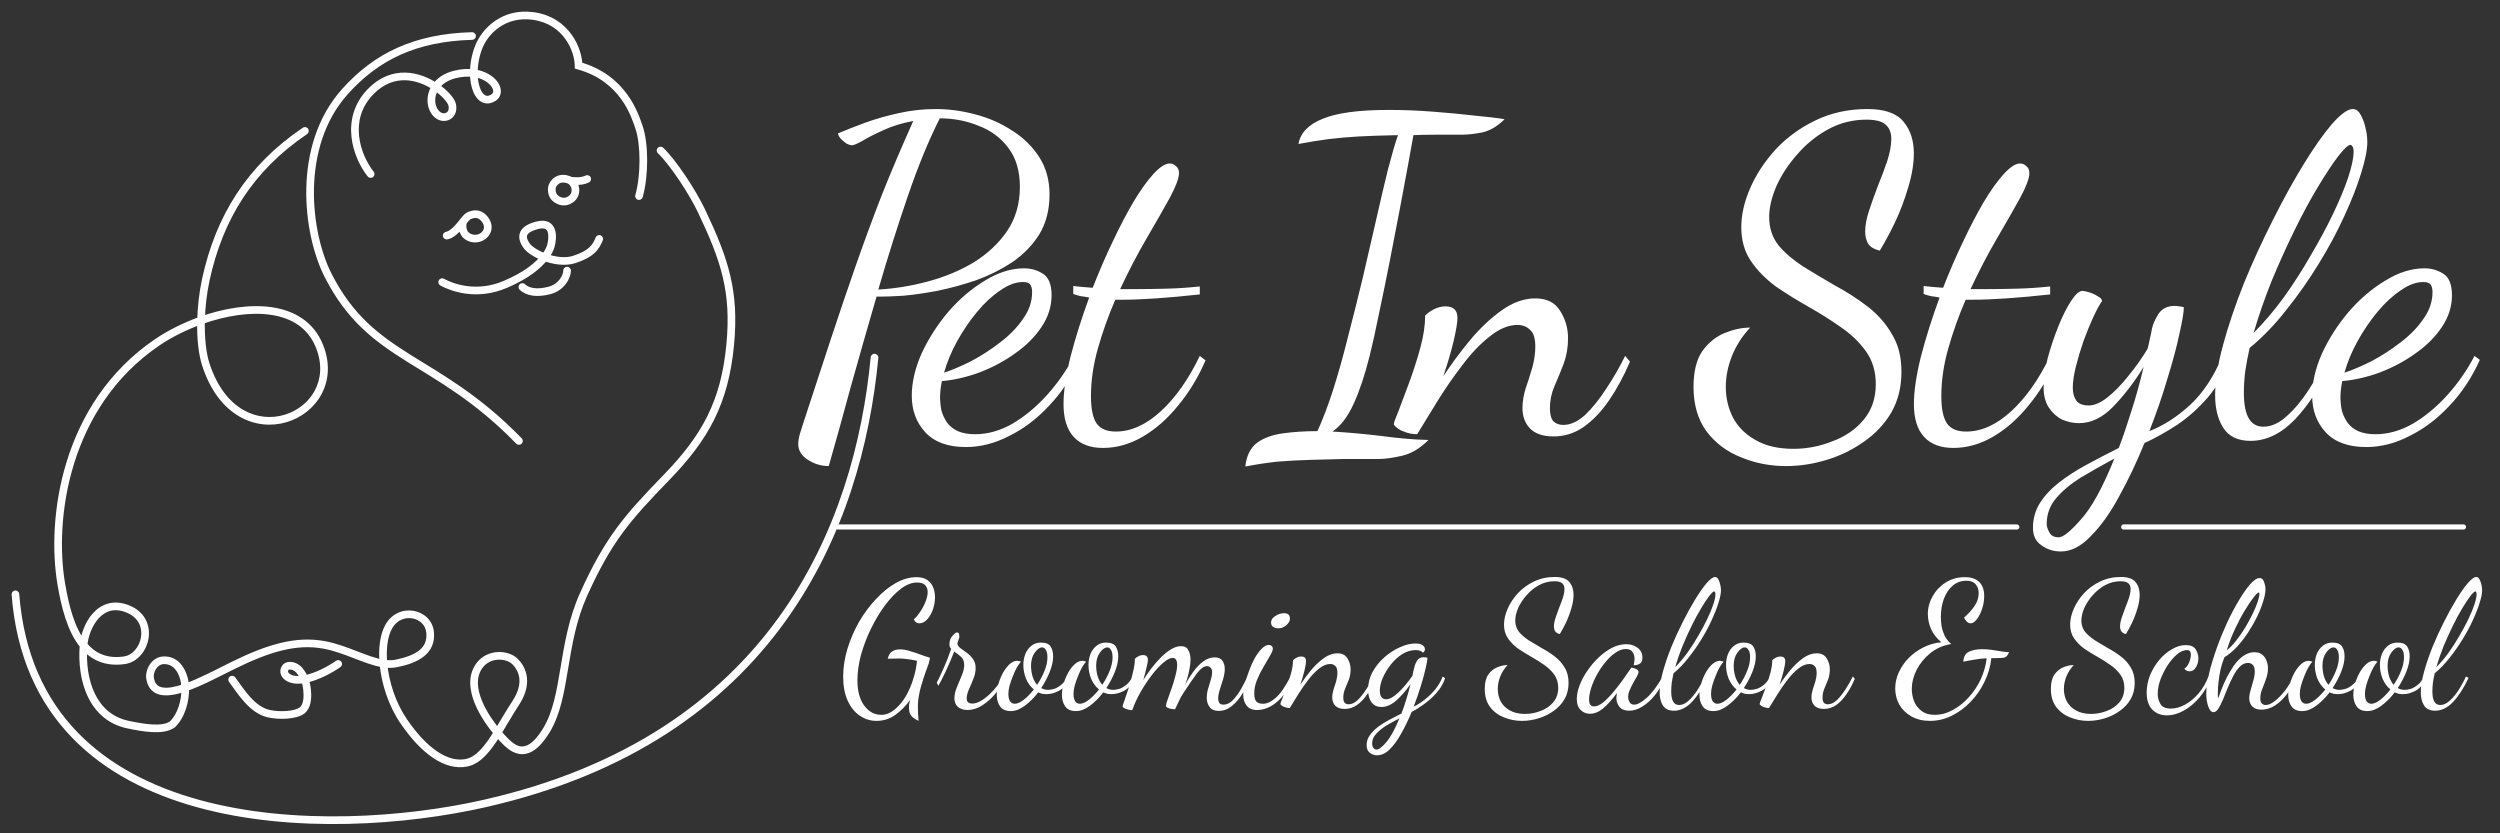<svg width="162" height="54" viewBox="0 0 162 54" fill="none" xmlns="http://www.w3.org/2000/svg">
<rect x="0" y="0" width="162" height="54" fill="#333333" stroke="none"/>
<path d="M53.703 30.202C53.225 30.202 52.776 30.068 52.356 29.8C51.935 29.533 51.725 29.189 51.725 28.768C51.725 28.558 51.773 28.3 51.868 27.994C51.964 27.707 52.05 27.44 52.126 27.192C52.738 25.318 53.311 23.57 53.847 21.945C54.382 20.32 54.917 18.744 55.452 17.215C55.987 15.685 56.551 14.156 57.144 12.627C57.755 11.098 58.434 9.503 59.179 7.84C58.453 7.973 57.803 8.174 57.23 8.442C56.675 8.69 56.226 8.92 55.882 9.13C55.538 9.321 55.309 9.416 55.194 9.416C55.118 9.416 55.003 9.378 54.85 9.302C54.716 9.206 54.592 9.101 54.477 8.986C54.363 8.853 54.305 8.738 54.305 8.642C54.802 8.432 55.385 8.203 56.054 7.954C56.742 7.706 57.478 7.496 58.262 7.324C59.045 7.152 59.838 7.066 60.641 7.066C61.482 7.066 62.333 7.18 63.193 7.41C64.072 7.639 64.875 7.993 65.601 8.47C66.327 8.929 66.91 9.503 67.35 10.191C67.789 10.879 68.009 11.681 68.009 12.599C68.009 13.593 67.789 14.453 67.35 15.179C66.91 15.886 66.327 16.488 65.601 16.985C64.875 17.463 64.091 17.855 63.25 18.161C62.409 18.447 61.568 18.677 60.727 18.849C59.905 19.002 59.169 19.107 58.52 19.164C57.87 19.202 57.392 19.221 57.086 19.221H56.8C56.226 21.19 55.672 23.13 55.137 25.041C54.621 26.953 54.143 28.673 53.703 30.202ZM56.914 18.763C57.965 18.705 59.026 18.533 60.096 18.247C61.186 17.96 62.18 17.549 63.078 17.014C63.976 16.46 64.703 15.781 65.257 14.978C65.811 14.156 66.088 13.201 66.088 12.111C66.088 11.079 65.84 10.238 65.343 9.589C64.865 8.939 64.225 8.461 63.422 8.155C62.639 7.83 61.797 7.668 60.899 7.668C60.192 9.063 59.504 10.735 58.835 12.685C58.166 14.634 57.526 16.66 56.914 18.763ZM62.58 28.969C61.414 28.969 60.535 28.644 59.943 27.994C59.369 27.363 59.083 26.58 59.083 25.643C59.083 24.783 59.293 23.875 59.713 22.92C60.153 21.964 60.726 21.066 61.433 20.225C62.16 19.384 62.953 18.705 63.813 18.189C64.673 17.654 65.524 17.387 66.365 17.387C66.804 17.387 67.206 17.501 67.569 17.731C67.951 17.96 68.142 18.428 68.142 19.135C68.142 19.862 67.922 20.55 67.483 21.2C67.062 21.83 66.498 22.394 65.791 22.891C65.103 23.388 64.339 23.799 63.498 24.124C62.676 24.43 61.854 24.621 61.032 24.697C60.994 24.888 60.965 25.07 60.946 25.242C60.927 25.414 60.917 25.576 60.917 25.729C60.917 26.016 60.946 26.303 61.003 26.589C61.08 26.876 61.204 27.144 61.376 27.392C61.548 27.622 61.777 27.803 62.064 27.937C62.37 28.071 62.743 28.138 63.182 28.138C64.004 28.138 64.816 27.908 65.619 27.45C66.422 26.972 67.167 26.351 67.855 25.586C68.543 24.822 69.126 23.98 69.604 23.063L69.948 23.321C69.432 24.468 68.773 25.462 67.97 26.303C67.186 27.144 66.326 27.794 65.39 28.252C64.472 28.73 63.536 28.969 62.58 28.969ZM61.175 24.152C61.691 23.98 62.274 23.732 62.924 23.407C63.574 23.063 64.195 22.662 64.788 22.203C65.399 21.744 65.896 21.238 66.278 20.683C66.68 20.129 66.881 19.546 66.881 18.935C66.881 18.724 66.842 18.562 66.766 18.447C66.689 18.333 66.527 18.275 66.278 18.275C65.82 18.275 65.332 18.457 64.816 18.82C64.3 19.164 63.803 19.623 63.326 20.196C62.848 20.77 62.418 21.4 62.035 22.088C61.653 22.776 61.367 23.465 61.175 24.152ZM71.468 29.026C70.646 29.026 70.015 28.787 69.576 28.31C69.136 27.832 68.916 27.125 68.916 26.188C68.916 25.347 69.069 24.315 69.375 23.092C69.7 21.849 70.101 20.578 70.579 19.279C70.388 19.241 70.206 19.212 70.034 19.193C69.862 19.154 69.7 19.107 69.547 19.049V18.533C69.7 18.552 69.882 18.572 70.092 18.591C70.302 18.61 70.541 18.629 70.808 18.648C71.21 17.616 71.64 16.622 72.099 15.666C72.557 14.692 73.007 13.832 73.446 13.086C73.905 12.322 74.335 11.72 74.736 11.28C75.157 10.821 75.51 10.592 75.797 10.592C75.95 10.592 76.084 10.649 76.198 10.764C76.332 10.86 76.399 11.012 76.399 11.223C76.399 11.548 76.198 12.083 75.797 12.828C75.396 13.554 74.899 14.424 74.306 15.437C73.714 16.45 73.14 17.549 72.586 18.734C72.758 18.734 72.93 18.734 73.102 18.734C73.293 18.734 73.475 18.734 73.647 18.734C74.278 18.734 74.937 18.724 75.625 18.705C76.332 18.686 77.039 18.639 77.746 18.562V19.078C76.695 19.193 75.749 19.279 74.908 19.336C74.086 19.393 73.35 19.422 72.701 19.422C72.624 19.422 72.548 19.422 72.471 19.422C72.414 19.422 72.347 19.422 72.271 19.422C71.831 20.435 71.458 21.477 71.153 22.547C70.847 23.617 70.694 24.659 70.694 25.672C70.694 26.494 70.818 27.086 71.067 27.45C71.315 27.794 71.726 27.965 72.299 27.965C73.293 27.965 74.268 27.526 75.224 26.647C76.179 25.768 77.02 24.573 77.746 23.063L78.119 23.35C77.66 24.42 77.078 25.385 76.37 26.245C75.682 27.105 74.918 27.784 74.077 28.281C73.236 28.778 72.366 29.026 71.468 29.026ZM80.697 30.23C80.774 29.523 81.032 29.007 81.471 28.682C81.892 28.377 82.446 28.176 83.134 28.08C83.822 27.985 84.567 27.937 85.37 27.937C85.714 27.192 86.058 26.284 86.402 25.213C86.746 24.124 87.071 22.958 87.377 21.716C87.702 20.473 88.017 19.212 88.323 17.931C88.629 16.632 88.916 15.389 89.183 14.204C89.451 13.019 89.699 11.959 89.929 11.022C90.177 10.066 90.397 9.311 90.588 8.757C89.594 8.776 88.744 8.805 88.037 8.843C87.348 8.881 86.699 8.939 86.087 9.015C85.495 9.092 84.845 9.197 84.138 9.33C84.271 8.604 84.797 8.059 85.714 7.696C86.632 7.314 88.056 7.123 89.986 7.123C90.942 7.123 91.907 7.161 92.882 7.238C93.876 7.314 94.783 7.4 95.605 7.496C96.427 7.572 97.058 7.649 97.497 7.725C97.039 8.184 96.551 8.47 96.035 8.585C95.538 8.681 95.099 8.728 94.716 8.728C94.124 8.728 93.56 8.728 93.025 8.728C92.509 8.728 92.031 8.738 91.591 8.757C91.515 9.158 91.4 9.789 91.248 10.649C91.095 11.49 90.913 12.465 90.703 13.574C90.493 14.663 90.273 15.8 90.043 16.985C89.814 18.151 89.585 19.269 89.355 20.34C89.145 21.391 88.944 22.299 88.753 23.063C88.447 24.286 88.103 25.318 87.721 26.159C87.339 27 86.88 27.602 86.345 27.965C87.339 28.023 88.4 28.118 89.527 28.252C90.655 28.405 91.668 28.491 92.566 28.51C92.012 29.064 91.429 29.409 90.817 29.542C90.225 29.676 89.728 29.743 89.327 29.743C88.562 29.743 87.807 29.743 87.062 29.743C86.335 29.762 85.609 29.781 84.883 29.8C84.176 29.82 83.469 29.858 82.761 29.915C82.073 29.991 81.385 30.097 80.697 30.23ZM100.663 28.281C99.994 28.281 99.488 28.109 99.144 27.765C98.819 27.421 98.656 26.981 98.656 26.446C98.656 26.045 98.723 25.624 98.857 25.185C99.01 24.745 99.153 24.296 99.287 23.837C99.421 23.359 99.488 22.901 99.488 22.461C99.488 21.926 99.373 21.563 99.144 21.372C98.934 21.161 98.666 21.056 98.341 21.056C97.749 21.056 97.147 21.305 96.535 21.802C95.923 22.279 95.331 22.901 94.757 23.665C94.184 24.41 93.649 25.185 93.152 25.987C92.655 26.79 92.215 27.507 91.833 28.138C91.527 28.138 91.241 28.08 90.973 27.965C90.686 27.87 90.467 27.717 90.314 27.507C90.314 27.411 90.419 27.115 90.629 26.618C90.82 26.121 91.049 25.509 91.317 24.783C91.585 24.057 91.824 23.312 92.034 22.547C92.244 21.782 92.349 21.085 92.349 20.454C92.464 20.32 92.645 20.187 92.894 20.053C93.142 19.919 93.4 19.852 93.668 19.852C94.184 19.852 94.442 20.101 94.442 20.598C94.442 20.903 94.356 21.419 94.184 22.146C94.012 22.853 93.792 23.598 93.525 24.382C94.041 23.598 94.614 22.824 95.245 22.06C95.895 21.276 96.583 20.626 97.309 20.11C98.035 19.594 98.762 19.336 99.488 19.336C100.233 19.336 100.768 19.604 101.093 20.139C101.437 20.674 101.609 21.267 101.609 21.916C101.609 22.509 101.514 23.063 101.323 23.579C101.132 24.076 100.931 24.564 100.721 25.041C100.53 25.5 100.434 25.968 100.434 26.446C100.434 26.847 100.51 27.134 100.663 27.306C100.835 27.459 101.046 27.535 101.294 27.535C101.772 27.535 102.25 27.316 102.728 26.876C103.205 26.417 103.664 25.844 104.104 25.156C104.562 24.468 104.964 23.77 105.308 23.063L105.623 23.436C105.222 24.372 104.773 25.204 104.276 25.93C103.779 26.656 103.234 27.23 102.641 27.65C102.049 28.071 101.39 28.281 100.663 28.281ZM115.731 30.202C114.699 30.202 113.725 30.011 112.807 29.628C111.89 29.265 111.144 28.701 110.571 27.937C110.017 27.172 109.74 26.217 109.74 25.07C109.74 24.076 109.931 23.302 110.313 22.748C110.714 22.194 111.202 21.802 111.775 21.572C112.349 21.343 112.893 21.228 113.409 21.228C112.893 21.782 112.501 22.394 112.234 23.063C111.966 23.732 111.832 24.401 111.832 25.07C111.832 25.777 111.985 26.436 112.291 27.048C112.616 27.66 113.103 28.147 113.753 28.51C114.403 28.892 115.225 29.084 116.219 29.084C117.079 29.084 117.92 28.921 118.742 28.596C119.564 28.291 120.233 27.832 120.749 27.22C121.284 26.589 121.551 25.815 121.551 24.898C121.551 24.076 121.341 23.369 120.921 22.776C120.5 22.184 119.955 21.658 119.286 21.2C118.637 20.741 117.939 20.301 117.194 19.881C116.448 19.46 115.741 19.021 115.072 18.562C114.422 18.084 113.887 17.54 113.467 16.928C113.046 16.316 112.836 15.58 112.836 14.72C112.836 13.918 113.027 13.077 113.409 12.197C113.792 11.318 114.336 10.487 115.043 9.703C115.77 8.92 116.63 8.289 117.624 7.811C118.637 7.314 119.764 7.066 121.007 7.066C122.134 7.066 122.918 7.343 123.358 7.897C123.797 8.432 124.017 9.111 124.017 9.933C124.017 10.621 123.893 11.366 123.644 12.169C123.415 12.952 123.128 13.707 122.784 14.434C122.44 15.141 122.115 15.743 121.809 16.24C121.465 16.163 121.217 16.02 121.064 15.81C120.93 15.58 120.863 15.313 120.863 15.007C120.863 14.606 120.949 14.147 121.121 13.631C121.293 13.115 121.484 12.58 121.695 12.025C121.924 11.471 122.125 10.936 122.297 10.42C122.469 9.885 122.555 9.407 122.555 8.986C122.555 8.604 122.44 8.308 122.211 8.098C121.981 7.868 121.561 7.754 120.949 7.754C120.051 7.754 119.22 7.964 118.455 8.384C117.691 8.805 117.022 9.35 116.448 10.019C115.875 10.668 115.426 11.357 115.101 12.083C114.795 12.809 114.642 13.468 114.642 14.061C114.642 14.768 114.843 15.38 115.244 15.896C115.665 16.393 116.2 16.851 116.85 17.272C117.499 17.673 118.188 18.084 118.914 18.505C119.659 18.906 120.357 19.355 121.007 19.852C121.656 20.349 122.182 20.942 122.583 21.63C123.004 22.299 123.214 23.12 123.214 24.095C123.214 25.089 122.994 25.968 122.555 26.733C122.115 27.478 121.523 28.109 120.777 28.625C120.051 29.141 119.248 29.533 118.369 29.8C117.49 30.068 116.611 30.202 115.731 30.202ZM126.572 29.026C125.75 29.026 125.12 28.787 124.68 28.31C124.241 27.832 124.021 27.125 124.021 26.188C124.021 25.347 124.174 24.315 124.479 23.092C124.804 21.849 125.206 20.578 125.684 19.279C125.492 19.241 125.311 19.212 125.139 19.193C124.967 19.154 124.804 19.107 124.651 19.049V18.533C124.804 18.552 124.986 18.572 125.196 18.591C125.406 18.61 125.645 18.629 125.913 18.648C126.314 17.616 126.744 16.622 127.203 15.666C127.662 14.692 128.111 13.832 128.55 13.086C129.009 12.322 129.439 11.72 129.841 11.28C130.261 10.821 130.615 10.592 130.901 10.592C131.054 10.592 131.188 10.649 131.303 10.764C131.437 10.86 131.503 11.012 131.503 11.223C131.503 11.548 131.303 12.083 130.901 12.828C130.5 13.554 130.003 14.424 129.411 15.437C128.818 16.45 128.245 17.549 127.69 18.734C127.862 18.734 128.034 18.734 128.206 18.734C128.398 18.734 128.579 18.734 128.751 18.734C129.382 18.734 130.041 18.724 130.729 18.705C131.437 18.686 132.144 18.639 132.851 18.562V19.078C131.8 19.193 130.854 19.279 130.013 19.336C129.191 19.393 128.455 19.422 127.805 19.422C127.729 19.422 127.652 19.422 127.576 19.422C127.518 19.422 127.451 19.422 127.375 19.422C126.935 20.435 126.563 21.477 126.257 22.547C125.951 23.617 125.798 24.659 125.798 25.672C125.798 26.494 125.922 27.086 126.171 27.45C126.419 27.794 126.83 27.965 127.404 27.965C128.398 27.965 129.372 27.526 130.328 26.647C131.284 25.768 132.125 24.573 132.851 23.063L133.224 23.35C132.765 24.42 132.182 25.385 131.475 26.245C130.787 27.105 130.022 27.784 129.181 28.281C128.34 28.778 127.471 29.026 126.572 29.026ZM133.543 35.735C133.066 35.735 132.645 35.601 132.282 35.334C131.919 35.085 131.737 34.712 131.737 34.215C131.737 33.604 131.89 33.059 132.196 32.581C132.502 32.103 132.913 31.664 133.429 31.262C133.945 30.861 134.537 30.479 135.206 30.116C135.875 29.753 136.573 29.39 137.299 29.026C137.567 28.319 137.834 27.535 138.102 26.675C138.389 25.796 138.656 24.831 138.905 23.78C138.293 24.774 137.634 25.634 136.926 26.36C136.238 27.067 135.502 27.421 134.719 27.421C134.356 27.421 133.993 27.344 133.629 27.192C133.285 27.02 132.999 26.761 132.769 26.417C132.54 26.073 132.425 25.634 132.425 25.099C132.425 24.564 132.511 23.942 132.683 23.235C132.874 22.528 133.104 21.84 133.371 21.171C133.639 20.502 133.916 19.948 134.203 19.508C134.49 19.069 134.738 18.849 134.948 18.849C135.025 18.849 135.158 18.877 135.35 18.935C135.56 18.992 135.751 19.078 135.923 19.193C136.114 19.288 136.21 19.393 136.21 19.508C136.038 19.757 135.847 20.11 135.636 20.569C135.426 21.028 135.216 21.544 135.006 22.117C134.814 22.671 134.652 23.216 134.518 23.751C134.384 24.286 134.317 24.745 134.317 25.127C134.317 25.471 134.394 25.748 134.547 25.959C134.7 26.169 134.967 26.274 135.35 26.274C135.713 26.274 136.114 26.102 136.554 25.758C137.012 25.395 137.462 24.936 137.901 24.382C138.36 23.828 138.78 23.235 139.163 22.604C139.22 22.394 139.268 22.184 139.306 21.974C139.363 21.744 139.411 21.515 139.449 21.286C139.507 21.018 139.64 20.712 139.851 20.368C140.08 20.005 140.434 19.823 140.911 19.823C141.007 19.823 141.103 19.833 141.198 19.852C141.294 19.852 141.399 19.871 141.513 19.91C141.513 20.215 141.418 20.789 141.227 21.63C141.055 22.451 140.797 23.417 140.453 24.525C140.128 25.634 139.736 26.771 139.277 27.937C140.176 27.593 141.055 27.029 141.915 26.245C142.775 25.443 143.473 24.382 144.008 23.063L144.38 23.35C144.094 24.267 143.654 25.07 143.062 25.758C142.488 26.427 141.838 27.01 141.112 27.507C140.386 27.985 139.669 28.386 138.962 28.711C138.465 29.934 137.92 31.081 137.328 32.151C136.754 33.222 136.143 34.082 135.493 34.731C134.862 35.4 134.212 35.735 133.543 35.735ZM133.4 34.818C133.687 34.818 134.165 34.435 134.834 33.671C135.522 32.925 136.248 31.607 137.012 29.714C136.229 30.135 135.502 30.546 134.834 30.947C134.165 31.368 133.629 31.817 133.228 32.295C132.827 32.772 132.626 33.327 132.626 33.957C132.626 34.11 132.683 34.292 132.798 34.502C132.913 34.712 133.113 34.818 133.4 34.818ZM145.833 28.568C145.011 28.568 144.419 28.281 144.056 27.707C143.712 27.153 143.54 26.456 143.54 25.615C143.54 24.697 143.712 23.608 144.056 22.346C144.4 21.085 144.849 19.757 145.403 18.361C145.976 16.966 146.598 15.609 147.267 14.29C147.936 12.952 148.605 11.739 149.273 10.649C149.942 9.56 150.554 8.69 151.108 8.04C151.682 7.391 152.131 7.066 152.456 7.066C152.666 7.066 152.838 7.19 152.972 7.438C153.106 7.668 153.211 7.954 153.287 8.298C153.364 8.623 153.402 8.92 153.402 9.187C153.402 9.703 153.268 10.382 153 11.223C152.752 12.044 152.389 12.972 151.911 14.004C151.452 15.017 150.898 16.049 150.248 17.1C149.617 18.132 148.92 19.126 148.155 20.081C147.41 21.037 146.617 21.859 145.776 22.547C145.661 23.063 145.566 23.57 145.489 24.067C145.432 24.544 145.403 25.003 145.403 25.443C145.403 26.188 145.508 26.742 145.718 27.105C145.929 27.469 146.244 27.65 146.665 27.65C147.181 27.65 147.687 27.421 148.184 26.962C148.7 26.503 149.178 25.93 149.617 25.242C150.076 24.535 150.468 23.808 150.793 23.063L151.223 23.292C150.458 24.917 149.627 26.207 148.729 27.163C147.83 28.099 146.865 28.568 145.833 28.568ZM146.034 21.572C146.703 20.903 147.353 20.139 147.983 19.279C148.614 18.4 149.197 17.492 149.732 16.555C150.286 15.619 150.774 14.711 151.194 13.832C151.615 12.952 151.94 12.169 152.169 11.481C152.398 10.774 152.513 10.229 152.513 9.847C152.513 9.655 152.484 9.531 152.427 9.474C152.389 9.416 152.351 9.388 152.312 9.388C152.16 9.388 151.892 9.636 151.51 10.133C151.147 10.611 150.716 11.261 150.22 12.083C149.723 12.905 149.216 13.841 148.7 14.892C148.184 15.944 147.687 17.043 147.209 18.189C146.751 19.336 146.359 20.464 146.034 21.572ZM153.325 28.969C152.159 28.969 151.28 28.644 150.688 27.994C150.114 27.363 149.828 26.58 149.828 25.643C149.828 24.783 150.038 23.875 150.458 22.92C150.898 21.964 151.471 21.066 152.178 20.225C152.905 19.384 153.698 18.705 154.558 18.189C155.418 17.654 156.269 17.387 157.11 17.387C157.549 17.387 157.951 17.501 158.314 17.731C158.696 17.96 158.887 18.428 158.887 19.135C158.887 19.862 158.667 20.55 158.228 21.2C157.807 21.83 157.243 22.394 156.536 22.891C155.848 23.388 155.084 23.799 154.243 24.124C153.421 24.43 152.599 24.621 151.777 24.697C151.739 24.888 151.71 25.07 151.691 25.242C151.672 25.414 151.662 25.576 151.662 25.729C151.662 26.016 151.691 26.303 151.748 26.589C151.825 26.876 151.949 27.144 152.121 27.392C152.293 27.622 152.523 27.803 152.809 27.937C153.115 28.071 153.488 28.138 153.927 28.138C154.749 28.138 155.561 27.908 156.364 27.45C157.167 26.972 157.912 26.351 158.6 25.586C159.288 24.822 159.871 23.98 160.349 23.063L160.693 23.321C160.177 24.468 159.518 25.462 158.715 26.303C157.931 27.144 157.071 27.794 156.135 28.252C155.217 28.73 154.281 28.969 153.325 28.969ZM151.92 24.152C152.436 23.98 153.019 23.732 153.669 23.407C154.319 23.063 154.94 22.662 155.533 22.203C156.144 21.744 156.641 21.238 157.024 20.683C157.425 20.129 157.626 19.546 157.626 18.935C157.626 18.724 157.587 18.562 157.511 18.447C157.435 18.333 157.272 18.275 157.024 18.275C156.565 18.275 156.077 18.457 155.561 18.82C155.045 19.164 154.548 19.623 154.071 20.196C153.593 20.77 153.163 21.4 152.781 22.088C152.398 22.776 152.112 23.465 151.92 24.152Z" fill="white"/>
<path d="M56.798 46.713C56.397 46.713 56.031 46.597 55.7 46.366C55.376 46.143 55.118 45.819 54.926 45.396C54.733 44.964 54.637 44.448 54.637 43.847C54.637 43.254 54.729 42.653 54.914 42.045C55.099 41.436 55.349 40.855 55.665 40.3C55.989 39.745 56.355 39.252 56.763 38.821C57.171 38.382 57.599 38.035 58.045 37.781C58.5 37.527 58.947 37.4 59.386 37.4C59.679 37.4 59.914 37.461 60.091 37.584C60.268 37.708 60.395 37.87 60.472 38.07C60.549 38.262 60.588 38.474 60.588 38.705C60.588 38.975 60.541 39.241 60.449 39.503C60.357 39.757 60.233 39.969 60.079 40.138C59.925 40.308 59.756 40.392 59.571 40.392C59.509 40.392 59.444 40.373 59.374 40.335C59.313 40.296 59.259 40.227 59.213 40.127C59.32 40.05 59.444 39.911 59.582 39.711C59.729 39.51 59.852 39.287 59.952 39.041C60.06 38.794 60.114 38.567 60.114 38.359C60.114 38.181 60.06 38.035 59.952 37.92C59.852 37.804 59.675 37.746 59.421 37.746C59.089 37.746 58.743 37.881 58.381 38.151C58.026 38.42 57.68 38.782 57.341 39.237C57.009 39.684 56.709 40.184 56.439 40.739C56.17 41.294 55.954 41.86 55.792 42.438C55.638 43.015 55.561 43.562 55.561 44.078C55.561 44.779 55.708 45.326 56 45.719C56.293 46.12 56.663 46.32 57.11 46.32C57.41 46.32 57.695 46.209 57.965 45.985C58.234 45.769 58.473 45.488 58.681 45.142C58.889 44.787 59.055 44.406 59.178 43.998C59.309 43.589 59.39 43.197 59.421 42.819C59.136 42.757 58.904 42.719 58.727 42.703C58.55 42.68 58.385 42.669 58.23 42.669C58.13 42.669 58.022 42.673 57.907 42.68C57.799 42.68 57.672 42.68 57.526 42.68C57.58 42.457 57.672 42.303 57.803 42.218C57.941 42.126 58.111 42.08 58.311 42.08C58.527 42.08 58.75 42.118 58.981 42.195C59.22 42.264 59.451 42.341 59.675 42.426C59.898 42.511 60.095 42.576 60.264 42.623L60.183 42.992C60.037 43.377 59.917 43.716 59.825 44.009C59.733 44.294 59.659 44.548 59.605 44.772C59.559 44.987 59.525 45.18 59.502 45.35C59.486 45.519 59.478 45.673 59.478 45.812C59.478 45.966 59.482 46.116 59.49 46.262C59.505 46.409 59.517 46.559 59.525 46.713C59.401 46.659 59.29 46.594 59.19 46.517C59.097 46.447 59.024 46.359 58.97 46.251C58.924 46.143 58.901 46.02 58.901 45.881C58.901 45.796 58.904 45.712 58.912 45.627C58.928 45.542 58.951 45.45 58.981 45.35C58.704 45.735 58.385 46.058 58.022 46.32C57.66 46.582 57.252 46.713 56.798 46.713ZM62.69 46.008C62.428 46.008 62.22 45.939 62.066 45.8C61.919 45.661 61.846 45.48 61.846 45.257C61.846 45.026 61.9 44.783 62.008 44.529C62.116 44.275 62.22 44.025 62.32 43.778C62.428 43.524 62.481 43.297 62.481 43.096C62.481 42.85 62.408 42.669 62.262 42.553C62.123 42.43 61.981 42.318 61.834 42.218C61.657 42.673 61.472 43.104 61.28 43.512C61.087 43.921 60.929 44.229 60.806 44.437L60.702 44.24C60.81 44.04 60.949 43.747 61.118 43.362C61.295 42.977 61.468 42.538 61.638 42.045C61.561 41.968 61.522 41.875 61.522 41.767C61.522 41.536 61.588 41.348 61.719 41.201C61.85 41.055 61.946 40.982 62.008 40.982C62.093 40.982 62.139 41.02 62.146 41.097C62.162 41.167 62.169 41.221 62.169 41.259C62.169 41.298 62.146 41.375 62.1 41.49C62.062 41.598 62.042 41.663 62.042 41.687C62.042 41.794 62.1 41.895 62.216 41.987C62.339 42.072 62.478 42.172 62.632 42.288C62.786 42.395 62.921 42.53 63.036 42.692C63.159 42.846 63.221 43.046 63.221 43.293C63.221 43.524 63.171 43.759 63.071 43.998C62.978 44.236 62.882 44.464 62.782 44.679C62.69 44.895 62.643 45.084 62.643 45.246C62.643 45.384 62.678 45.477 62.747 45.523C62.817 45.569 62.898 45.592 62.99 45.592C63.175 45.592 63.364 45.534 63.556 45.419C63.756 45.303 63.949 45.157 64.134 44.98C64.319 44.803 64.484 44.618 64.631 44.425C64.777 44.225 64.885 44.04 64.954 43.87L65.105 43.986C64.958 44.31 64.758 44.629 64.504 44.945C64.249 45.253 63.964 45.508 63.649 45.708C63.34 45.908 63.021 46.008 62.69 46.008ZM65.505 46.078C65.174 46.078 64.939 45.974 64.8 45.766C64.662 45.565 64.592 45.319 64.592 45.026C64.592 44.787 64.631 44.541 64.708 44.286C64.785 44.032 64.885 43.794 65.008 43.57C65.139 43.347 65.282 43.166 65.436 43.027C65.597 42.888 65.759 42.819 65.921 42.819C65.96 42.819 65.998 42.827 66.037 42.842C66.083 42.85 66.125 42.861 66.164 42.877C66.094 42.938 66.01 43.054 65.909 43.223C65.817 43.385 65.728 43.574 65.644 43.79C65.559 43.998 65.486 44.206 65.424 44.414C65.37 44.622 65.343 44.799 65.343 44.945C65.343 45.176 65.382 45.346 65.459 45.454C65.536 45.554 65.636 45.604 65.759 45.604C65.921 45.604 66.114 45.519 66.337 45.35C66.56 45.172 66.78 44.949 66.996 44.679C66.78 44.502 66.61 44.271 66.487 43.986C66.372 43.693 66.314 43.397 66.314 43.096C66.314 42.842 66.356 42.603 66.441 42.38C66.533 42.157 66.664 41.979 66.834 41.848C67.003 41.71 67.207 41.64 67.446 41.64C67.762 41.64 67.974 41.725 68.082 41.895C68.19 42.064 68.243 42.276 68.243 42.53C68.243 42.831 68.17 43.166 68.024 43.535C67.878 43.898 67.693 44.248 67.469 44.587C67.608 44.664 67.754 44.703 67.908 44.703C68.032 44.703 68.17 44.679 68.324 44.633C68.478 44.579 68.629 44.491 68.775 44.367C68.929 44.244 69.052 44.078 69.145 43.87L69.284 43.986C69.129 44.348 68.91 44.606 68.625 44.76C68.347 44.907 68.082 44.98 67.828 44.98C67.727 44.98 67.631 44.972 67.539 44.957C67.446 44.934 67.358 44.903 67.273 44.864C67.011 45.211 66.722 45.5 66.406 45.731C66.098 45.962 65.798 46.078 65.505 46.078ZM67.204 44.379C67.396 44.094 67.554 43.797 67.677 43.489C67.808 43.173 67.874 42.877 67.874 42.599C67.874 42.376 67.839 42.214 67.77 42.114C67.708 42.006 67.627 41.952 67.527 41.952C67.373 41.952 67.215 42.064 67.053 42.288C66.892 42.511 66.811 42.792 66.811 43.131C66.811 43.354 66.841 43.582 66.903 43.813C66.972 44.036 67.073 44.225 67.204 44.379ZM69.725 46.078C69.394 46.078 69.159 45.974 69.02 45.766C68.882 45.565 68.812 45.319 68.812 45.026C68.812 44.787 68.851 44.541 68.928 44.286C69.005 44.032 69.105 43.794 69.228 43.57C69.359 43.347 69.502 43.166 69.656 43.027C69.818 42.888 69.98 42.819 70.141 42.819C70.18 42.819 70.218 42.827 70.257 42.842C70.303 42.85 70.345 42.861 70.384 42.877C70.315 42.938 70.23 43.054 70.13 43.223C70.037 43.385 69.949 43.574 69.864 43.79C69.779 43.998 69.706 44.206 69.644 44.414C69.591 44.622 69.564 44.799 69.564 44.945C69.564 45.176 69.602 45.346 69.679 45.454C69.756 45.554 69.856 45.604 69.98 45.604C70.141 45.604 70.334 45.519 70.557 45.35C70.781 45.172 71 44.949 71.216 44.679C71 44.502 70.831 44.271 70.707 43.986C70.592 43.693 70.534 43.397 70.534 43.096C70.534 42.842 70.576 42.603 70.661 42.38C70.754 42.157 70.885 41.979 71.054 41.848C71.224 41.71 71.428 41.64 71.667 41.64C71.982 41.64 72.194 41.725 72.302 41.895C72.41 42.064 72.464 42.276 72.464 42.53C72.464 42.831 72.391 43.166 72.244 43.535C72.098 43.898 71.913 44.248 71.69 44.587C71.828 44.664 71.975 44.703 72.129 44.703C72.252 44.703 72.391 44.679 72.545 44.633C72.699 44.579 72.849 44.491 72.995 44.367C73.15 44.244 73.273 44.078 73.365 43.87L73.504 43.986C73.35 44.348 73.13 44.606 72.845 44.76C72.568 44.907 72.302 44.98 72.048 44.98C71.948 44.98 71.851 44.972 71.759 44.957C71.667 44.934 71.578 44.903 71.493 44.864C71.231 45.211 70.942 45.5 70.627 45.731C70.319 45.962 70.018 46.078 69.725 46.078ZM71.424 44.379C71.617 44.094 71.774 43.797 71.898 43.489C72.029 43.173 72.094 42.877 72.094 42.599C72.094 42.376 72.059 42.214 71.99 42.114C71.928 42.006 71.848 41.952 71.747 41.952C71.593 41.952 71.435 42.064 71.274 42.288C71.112 42.511 71.031 42.792 71.031 43.131C71.031 43.354 71.062 43.582 71.124 43.813C71.193 44.036 71.293 44.225 71.424 44.379ZM78.972 46.066C78.703 46.066 78.506 45.981 78.383 45.812C78.26 45.65 78.198 45.454 78.198 45.222C78.198 45.03 78.225 44.837 78.279 44.645C78.34 44.452 78.398 44.263 78.452 44.078C78.514 43.894 78.544 43.728 78.544 43.582C78.544 43.428 78.51 43.32 78.441 43.258C78.371 43.197 78.294 43.166 78.209 43.166C78.017 43.166 77.805 43.316 77.574 43.616C77.35 43.917 77.058 44.34 76.696 44.887C76.573 45.072 76.469 45.261 76.384 45.454C76.299 45.638 76.218 45.808 76.141 45.962C76.079 45.962 76.002 45.954 75.91 45.939C75.817 45.923 75.733 45.897 75.656 45.858C75.586 45.827 75.552 45.785 75.552 45.731C75.552 45.677 75.586 45.55 75.656 45.35C75.733 45.142 75.817 44.903 75.91 44.633C76.01 44.356 76.095 44.078 76.164 43.801C76.241 43.516 76.28 43.273 76.28 43.073C76.28 42.942 76.257 42.838 76.21 42.761C76.172 42.676 76.099 42.634 75.991 42.634C75.821 42.634 75.617 42.738 75.378 42.946C75.14 43.146 74.893 43.412 74.639 43.743C74.385 44.075 74.142 44.441 73.911 44.841C73.688 45.234 73.507 45.627 73.368 46.02C73.299 46.02 73.214 46.008 73.114 45.985C73.013 45.962 72.929 45.931 72.859 45.893C72.782 45.854 72.744 45.816 72.744 45.777C72.744 45.731 72.786 45.596 72.871 45.373C72.948 45.142 73.04 44.868 73.148 44.552C73.249 44.229 73.337 43.901 73.414 43.57C73.499 43.239 73.541 42.946 73.541 42.692C73.587 42.638 73.661 42.584 73.761 42.53C73.861 42.476 73.965 42.449 74.073 42.449C74.181 42.449 74.258 42.476 74.304 42.53C74.358 42.584 74.385 42.657 74.385 42.75C74.385 42.85 74.354 43.023 74.292 43.27C74.238 43.508 74.169 43.774 74.084 44.067C74.238 43.82 74.412 43.57 74.604 43.316C74.805 43.054 75.013 42.815 75.228 42.599C75.444 42.384 75.66 42.21 75.875 42.08C76.099 41.941 76.314 41.871 76.522 41.871C76.761 41.871 76.923 41.96 77.008 42.137C77.1 42.307 77.146 42.511 77.146 42.75C77.146 42.942 77.123 43.146 77.077 43.362C77.038 43.57 76.992 43.767 76.938 43.951C76.885 44.129 76.834 44.271 76.788 44.379C76.95 44.086 77.127 43.805 77.32 43.535C77.52 43.258 77.736 43.035 77.967 42.865C78.198 42.688 78.444 42.599 78.706 42.599C78.953 42.599 79.122 42.673 79.215 42.819C79.315 42.965 79.365 43.139 79.365 43.339C79.365 43.539 79.33 43.759 79.261 43.998C79.192 44.236 79.118 44.468 79.041 44.691C78.972 44.914 78.937 45.107 78.937 45.269C78.937 45.369 78.96 45.461 79.007 45.546C79.061 45.623 79.153 45.661 79.284 45.661C79.5 45.661 79.7 45.565 79.885 45.373C80.078 45.172 80.255 44.934 80.416 44.656C80.578 44.371 80.717 44.098 80.832 43.836L80.971 43.998C80.848 44.321 80.69 44.645 80.497 44.968C80.305 45.284 80.078 45.546 79.816 45.754C79.561 45.962 79.28 46.066 78.972 46.066ZM81.451 46.008C81.15 46.008 80.927 45.912 80.78 45.719C80.634 45.534 80.561 45.307 80.561 45.038C80.561 44.86 80.591 44.637 80.653 44.367C80.722 44.098 80.811 43.817 80.919 43.524C81.027 43.223 81.15 42.942 81.289 42.68C81.435 42.418 81.589 42.207 81.751 42.045C81.913 41.875 82.071 41.791 82.225 41.791C82.294 41.791 82.352 41.814 82.398 41.86C82.452 41.898 82.479 41.96 82.479 42.045C82.479 42.137 82.417 42.288 82.294 42.495C82.178 42.703 82.04 42.942 81.878 43.212C81.716 43.481 81.574 43.767 81.451 44.067C81.335 44.36 81.277 44.641 81.277 44.91C81.277 45.188 81.323 45.373 81.416 45.465C81.508 45.557 81.651 45.604 81.843 45.604C82.105 45.604 82.383 45.473 82.675 45.211C82.976 44.949 83.292 44.491 83.623 43.836L83.727 43.951C83.503 44.614 83.18 45.122 82.756 45.477C82.34 45.831 81.905 46.008 81.451 46.008ZM82.837 40.716C82.714 40.716 82.602 40.685 82.502 40.623C82.409 40.562 82.363 40.466 82.363 40.335C82.363 40.173 82.456 40.034 82.641 39.919C82.833 39.795 83.022 39.734 83.207 39.734C83.322 39.734 83.415 39.761 83.484 39.815C83.553 39.869 83.588 39.961 83.588 40.092C83.588 40.238 83.507 40.381 83.346 40.52C83.191 40.651 83.022 40.716 82.837 40.716ZM87.138 45.939C86.868 45.939 86.664 45.87 86.526 45.731C86.395 45.592 86.329 45.415 86.329 45.199C86.329 45.038 86.356 44.868 86.41 44.691C86.472 44.514 86.529 44.333 86.583 44.148C86.637 43.955 86.664 43.77 86.664 43.593C86.664 43.377 86.618 43.231 86.526 43.154C86.441 43.069 86.333 43.027 86.202 43.027C85.963 43.027 85.721 43.127 85.474 43.327C85.228 43.52 84.989 43.77 84.758 44.078C84.527 44.379 84.311 44.691 84.111 45.014C83.91 45.338 83.733 45.627 83.579 45.881C83.456 45.881 83.34 45.858 83.232 45.812C83.117 45.773 83.028 45.712 82.967 45.627C82.967 45.588 83.009 45.469 83.094 45.269C83.171 45.068 83.263 44.822 83.371 44.529C83.479 44.236 83.575 43.936 83.66 43.628C83.745 43.32 83.787 43.038 83.787 42.784C83.833 42.73 83.906 42.676 84.007 42.623C84.107 42.569 84.211 42.542 84.319 42.542C84.527 42.542 84.631 42.642 84.631 42.842C84.631 42.965 84.596 43.173 84.527 43.466C84.457 43.751 84.369 44.051 84.261 44.367C84.469 44.051 84.7 43.739 84.954 43.431C85.216 43.116 85.493 42.854 85.786 42.646C86.079 42.438 86.371 42.334 86.664 42.334C86.965 42.334 87.18 42.441 87.311 42.657C87.45 42.873 87.519 43.112 87.519 43.374C87.519 43.612 87.481 43.836 87.404 44.044C87.327 44.244 87.246 44.441 87.161 44.633C87.084 44.818 87.046 45.007 87.046 45.199C87.046 45.361 87.076 45.477 87.138 45.546C87.207 45.608 87.292 45.638 87.392 45.638C87.585 45.638 87.777 45.55 87.97 45.373C88.163 45.188 88.347 44.957 88.525 44.679C88.71 44.402 88.871 44.121 89.01 43.836L89.137 43.986C88.975 44.364 88.794 44.699 88.594 44.991C88.394 45.284 88.174 45.515 87.935 45.685C87.697 45.854 87.431 45.939 87.138 45.939ZM89.227 48.943C89.058 48.943 88.904 48.889 88.765 48.781C88.626 48.681 88.557 48.512 88.557 48.273C88.557 48.042 88.63 47.826 88.777 47.626C88.915 47.433 89.096 47.252 89.32 47.083C89.543 46.921 89.786 46.771 90.048 46.632C90.317 46.493 90.572 46.363 90.811 46.239C90.918 45.97 91.018 45.681 91.111 45.373C91.211 45.057 91.307 44.71 91.4 44.333C91.107 44.756 90.799 45.111 90.475 45.396C90.159 45.673 89.84 45.812 89.516 45.812C89.239 45.812 89.023 45.708 88.869 45.5C88.723 45.292 88.65 45.022 88.65 44.691C88.65 44.29 88.746 43.909 88.939 43.547C89.139 43.185 89.397 42.865 89.713 42.588C90.029 42.311 90.364 42.095 90.718 41.941C91.072 41.779 91.404 41.698 91.712 41.698C91.935 41.698 92.093 41.737 92.186 41.814C92.286 41.883 92.336 41.968 92.336 42.068C92.336 42.137 92.317 42.191 92.278 42.23C92.239 42.268 92.213 42.291 92.197 42.299C92.159 42.237 92.101 42.195 92.024 42.172C91.947 42.141 91.85 42.126 91.735 42.126C91.434 42.126 91.142 42.214 90.857 42.392C90.579 42.569 90.333 42.796 90.117 43.073C89.901 43.35 89.728 43.639 89.597 43.94C89.474 44.233 89.412 44.502 89.412 44.749C89.412 44.934 89.447 45.076 89.516 45.176C89.593 45.269 89.694 45.315 89.817 45.315C90.04 45.315 90.306 45.169 90.614 44.876C90.93 44.575 91.234 44.213 91.527 43.79C91.55 43.682 91.569 43.586 91.585 43.501C91.608 43.416 91.635 43.308 91.665 43.177C91.689 43.069 91.743 42.946 91.827 42.807C91.92 42.661 92.062 42.588 92.255 42.588C92.293 42.588 92.332 42.592 92.37 42.599C92.409 42.599 92.451 42.607 92.498 42.623C92.498 42.746 92.459 42.973 92.382 43.304C92.313 43.628 92.209 44.009 92.07 44.448C91.939 44.88 91.785 45.326 91.608 45.789C91.862 45.665 92.109 45.508 92.347 45.315C92.594 45.122 92.817 44.903 93.017 44.656C93.218 44.402 93.376 44.129 93.491 43.836L93.641 43.951C93.526 44.298 93.341 44.614 93.087 44.899C92.833 45.184 92.559 45.43 92.266 45.638C91.981 45.846 91.719 46.008 91.481 46.124C91.265 46.64 91.038 47.11 90.799 47.533C90.56 47.965 90.31 48.308 90.048 48.562C89.794 48.816 89.52 48.943 89.227 48.943ZM89.193 48.573C89.347 48.573 89.555 48.419 89.817 48.111C90.086 47.811 90.375 47.291 90.683 46.551C90.375 46.705 90.086 46.863 89.817 47.025C89.555 47.194 89.339 47.372 89.17 47.557C89 47.742 88.915 47.946 88.915 48.169C88.915 48.292 88.942 48.389 88.996 48.458C89.05 48.535 89.116 48.573 89.193 48.573ZM98.627 46.713C98.211 46.713 97.818 46.636 97.448 46.482C97.078 46.336 96.778 46.108 96.547 45.8C96.323 45.492 96.212 45.107 96.212 44.645C96.212 44.244 96.289 43.932 96.443 43.709C96.605 43.485 96.801 43.327 97.032 43.235C97.263 43.142 97.483 43.096 97.691 43.096C97.483 43.32 97.325 43.566 97.217 43.836C97.109 44.105 97.055 44.375 97.055 44.645C97.055 44.93 97.117 45.196 97.24 45.442C97.371 45.688 97.567 45.885 97.829 46.031C98.091 46.185 98.423 46.262 98.823 46.262C99.17 46.262 99.509 46.197 99.84 46.066C100.171 45.943 100.441 45.758 100.649 45.511C100.865 45.257 100.972 44.945 100.972 44.575C100.972 44.244 100.888 43.959 100.718 43.72C100.549 43.481 100.329 43.27 100.06 43.085C99.798 42.9 99.516 42.723 99.216 42.553C98.916 42.384 98.631 42.207 98.361 42.022C98.099 41.829 97.883 41.61 97.714 41.363C97.544 41.117 97.46 40.82 97.46 40.473C97.46 40.15 97.537 39.811 97.691 39.456C97.845 39.102 98.064 38.767 98.349 38.451C98.642 38.135 98.989 37.881 99.389 37.688C99.798 37.488 100.252 37.388 100.753 37.388C101.207 37.388 101.523 37.5 101.7 37.723C101.878 37.939 101.966 38.212 101.966 38.544C101.966 38.821 101.916 39.121 101.816 39.445C101.724 39.761 101.608 40.065 101.469 40.358C101.331 40.643 101.2 40.885 101.076 41.086C100.938 41.055 100.838 40.997 100.776 40.912C100.722 40.82 100.695 40.712 100.695 40.589C100.695 40.427 100.73 40.242 100.799 40.034C100.868 39.826 100.945 39.611 101.03 39.387C101.123 39.164 101.204 38.948 101.273 38.74C101.342 38.524 101.377 38.332 101.377 38.162C101.377 38.008 101.331 37.889 101.238 37.804C101.146 37.712 100.976 37.665 100.73 37.665C100.368 37.665 100.033 37.75 99.725 37.92C99.416 38.089 99.147 38.309 98.916 38.578C98.684 38.84 98.504 39.117 98.373 39.41C98.249 39.703 98.188 39.969 98.188 40.208C98.188 40.493 98.269 40.739 98.43 40.947C98.6 41.147 98.816 41.332 99.077 41.502C99.339 41.663 99.617 41.829 99.909 41.999C100.21 42.16 100.491 42.341 100.753 42.542C101.015 42.742 101.227 42.981 101.388 43.258C101.558 43.528 101.643 43.859 101.643 44.252C101.643 44.652 101.554 45.007 101.377 45.315C101.2 45.615 100.961 45.87 100.66 46.078C100.368 46.285 100.044 46.443 99.69 46.551C99.335 46.659 98.981 46.713 98.627 46.713ZM103.031 46.251C102.792 46.251 102.592 46.17 102.43 46.008C102.26 45.854 102.176 45.615 102.176 45.292C102.176 45.014 102.237 44.718 102.361 44.402C102.484 44.078 102.653 43.763 102.869 43.455C103.085 43.139 103.327 42.854 103.597 42.599C103.874 42.337 104.163 42.13 104.464 41.975C104.772 41.821 105.076 41.744 105.376 41.744C105.677 41.744 105.927 41.825 106.128 41.987C106.328 42.141 106.428 42.349 106.428 42.611C106.428 42.804 106.374 42.934 106.266 43.004C106.166 43.073 106.031 43.108 105.862 43.108C105.877 43.046 105.889 42.981 105.896 42.911C105.912 42.834 105.92 42.765 105.92 42.703C105.92 42.526 105.877 42.376 105.792 42.253C105.708 42.122 105.561 42.056 105.353 42.056C105.138 42.056 104.918 42.133 104.695 42.288C104.471 42.434 104.256 42.634 104.048 42.888C103.84 43.135 103.655 43.404 103.493 43.697C103.331 43.99 103.204 44.279 103.112 44.564C103.019 44.849 102.973 45.103 102.973 45.326C102.973 45.627 103.077 45.777 103.285 45.777C103.462 45.777 103.655 45.696 103.863 45.534C104.071 45.365 104.283 45.153 104.498 44.899C104.722 44.637 104.934 44.367 105.134 44.09C105.334 43.813 105.511 43.559 105.665 43.327C105.696 43.281 105.715 43.258 105.723 43.258C105.769 43.266 105.827 43.281 105.896 43.304C105.973 43.327 106.039 43.358 106.093 43.397C106.147 43.435 106.174 43.485 106.174 43.547C106.174 43.616 106.139 43.713 106.07 43.836C106 43.951 105.923 44.086 105.839 44.24C105.754 44.394 105.677 44.552 105.608 44.714C105.538 44.868 105.504 45.014 105.504 45.153C105.504 45.269 105.534 45.384 105.596 45.5C105.658 45.608 105.758 45.661 105.896 45.661C106.104 45.661 106.378 45.511 106.717 45.211C107.056 44.903 107.399 44.444 107.745 43.836L107.861 43.951C107.699 44.367 107.491 44.733 107.237 45.049C106.983 45.365 106.709 45.611 106.416 45.789C106.131 45.966 105.85 46.054 105.573 46.054C105.288 46.054 105.076 45.97 104.937 45.8C104.806 45.631 104.741 45.446 104.741 45.246C104.741 45.199 104.745 45.149 104.752 45.095C104.76 45.034 104.768 44.972 104.776 44.91C104.444 45.357 104.14 45.692 103.863 45.916C103.593 46.139 103.316 46.251 103.031 46.251ZM108.468 46.054C108.137 46.054 107.898 45.939 107.752 45.708C107.613 45.484 107.544 45.203 107.544 44.864C107.544 44.495 107.613 44.055 107.752 43.547C107.89 43.038 108.071 42.503 108.295 41.941C108.526 41.379 108.776 40.831 109.046 40.3C109.315 39.761 109.585 39.272 109.855 38.833C110.124 38.393 110.371 38.043 110.594 37.781C110.825 37.519 111.006 37.388 111.137 37.388C111.222 37.388 111.291 37.438 111.345 37.538C111.399 37.631 111.442 37.746 111.472 37.885C111.503 38.016 111.519 38.135 111.519 38.243C111.519 38.451 111.465 38.725 111.357 39.064C111.257 39.395 111.11 39.768 110.918 40.184C110.733 40.593 110.509 41.009 110.247 41.432C109.993 41.848 109.712 42.249 109.404 42.634C109.104 43.019 108.784 43.35 108.445 43.628C108.399 43.836 108.36 44.04 108.329 44.24C108.306 44.433 108.295 44.618 108.295 44.795C108.295 45.095 108.337 45.319 108.422 45.465C108.507 45.611 108.634 45.685 108.803 45.685C109.011 45.685 109.215 45.592 109.416 45.407C109.624 45.222 109.816 44.991 109.993 44.714C110.178 44.429 110.336 44.136 110.467 43.836L110.64 43.928C110.332 44.583 109.997 45.103 109.635 45.488C109.273 45.866 108.884 46.054 108.468 46.054ZM108.549 43.235C108.818 42.965 109.08 42.657 109.335 42.311C109.589 41.956 109.824 41.59 110.039 41.213C110.263 40.835 110.459 40.469 110.629 40.115C110.798 39.761 110.929 39.445 111.022 39.168C111.114 38.883 111.16 38.663 111.16 38.509C111.16 38.432 111.149 38.382 111.126 38.359C111.11 38.336 111.095 38.324 111.079 38.324C111.018 38.324 110.91 38.424 110.756 38.624C110.61 38.817 110.436 39.079 110.236 39.41C110.036 39.742 109.831 40.119 109.624 40.543C109.416 40.966 109.215 41.409 109.023 41.871C108.838 42.334 108.68 42.788 108.549 43.235ZM111.037 46.078C110.706 46.078 110.471 45.974 110.332 45.766C110.193 45.565 110.124 45.319 110.124 45.026C110.124 44.787 110.163 44.541 110.24 44.286C110.317 44.032 110.417 43.794 110.54 43.57C110.671 43.347 110.814 43.166 110.968 43.027C111.129 42.888 111.291 42.819 111.453 42.819C111.492 42.819 111.53 42.827 111.569 42.842C111.615 42.85 111.657 42.861 111.696 42.877C111.626 42.938 111.542 43.054 111.441 43.223C111.349 43.385 111.26 43.574 111.176 43.79C111.091 43.998 111.018 44.206 110.956 44.414C110.902 44.622 110.875 44.799 110.875 44.945C110.875 45.176 110.914 45.346 110.991 45.454C111.068 45.554 111.168 45.604 111.291 45.604C111.453 45.604 111.646 45.519 111.869 45.35C112.092 45.172 112.312 44.949 112.528 44.679C112.312 44.502 112.142 44.271 112.019 43.986C111.904 43.693 111.846 43.397 111.846 43.096C111.846 42.842 111.888 42.603 111.973 42.38C112.065 42.157 112.196 41.979 112.366 41.848C112.535 41.71 112.739 41.64 112.978 41.64C113.294 41.64 113.506 41.725 113.614 41.895C113.722 42.064 113.776 42.276 113.776 42.53C113.776 42.831 113.702 43.166 113.556 43.535C113.41 43.898 113.225 44.248 113.001 44.587C113.14 44.664 113.286 44.703 113.44 44.703C113.564 44.703 113.702 44.679 113.856 44.633C114.011 44.579 114.161 44.491 114.307 44.367C114.461 44.244 114.584 44.078 114.677 43.87L114.816 43.986C114.661 44.348 114.442 44.606 114.157 44.76C113.88 44.907 113.614 44.98 113.36 44.98C113.259 44.98 113.163 44.972 113.071 44.957C112.978 44.934 112.89 44.903 112.805 44.864C112.543 45.211 112.254 45.5 111.938 45.731C111.63 45.962 111.33 46.078 111.037 46.078ZM112.736 44.379C112.928 44.094 113.086 43.797 113.209 43.489C113.34 43.173 113.406 42.877 113.406 42.599C113.406 42.376 113.371 42.214 113.302 42.114C113.24 42.006 113.159 41.952 113.059 41.952C112.905 41.952 112.747 42.064 112.585 42.288C112.424 42.511 112.343 42.792 112.343 43.131C112.343 43.354 112.374 43.582 112.435 43.813C112.505 44.036 112.605 44.225 112.736 44.379ZM118.192 45.939C117.923 45.939 117.719 45.87 117.58 45.731C117.449 45.592 117.383 45.415 117.383 45.199C117.383 45.038 117.41 44.868 117.464 44.691C117.526 44.514 117.584 44.333 117.638 44.148C117.692 43.955 117.719 43.77 117.719 43.593C117.719 43.377 117.672 43.231 117.58 43.154C117.495 43.069 117.387 43.027 117.256 43.027C117.018 43.027 116.775 43.127 116.528 43.327C116.282 43.52 116.043 43.77 115.812 44.078C115.581 44.379 115.365 44.691 115.165 45.014C114.965 45.338 114.787 45.627 114.633 45.881C114.51 45.881 114.395 45.858 114.287 45.812C114.171 45.773 114.083 45.712 114.021 45.627C114.021 45.588 114.063 45.469 114.148 45.269C114.225 45.068 114.318 44.822 114.425 44.529C114.533 44.236 114.63 43.936 114.714 43.628C114.799 43.32 114.841 43.038 114.841 42.784C114.888 42.73 114.961 42.676 115.061 42.623C115.161 42.569 115.265 42.542 115.373 42.542C115.581 42.542 115.685 42.642 115.685 42.842C115.685 42.965 115.65 43.173 115.581 43.466C115.512 43.751 115.423 44.051 115.315 44.367C115.523 44.051 115.754 43.739 116.008 43.431C116.27 43.116 116.548 42.854 116.84 42.646C117.133 42.438 117.426 42.334 117.719 42.334C118.019 42.334 118.235 42.441 118.366 42.657C118.504 42.873 118.574 43.112 118.574 43.374C118.574 43.612 118.535 43.836 118.458 44.044C118.381 44.244 118.3 44.441 118.215 44.633C118.138 44.818 118.1 45.007 118.1 45.199C118.1 45.361 118.131 45.477 118.192 45.546C118.262 45.608 118.346 45.638 118.447 45.638C118.639 45.638 118.832 45.55 119.024 45.373C119.217 45.188 119.402 44.957 119.579 44.679C119.764 44.402 119.926 44.121 120.064 43.836L120.191 43.986C120.03 44.364 119.849 44.699 119.648 44.991C119.448 45.284 119.228 45.515 118.99 45.685C118.751 45.854 118.485 45.939 118.192 45.939ZM125.063 46.713C124.601 46.713 124.2 46.617 123.861 46.424C123.522 46.232 123.26 45.977 123.075 45.661C122.898 45.338 122.81 44.987 122.81 44.61C122.81 44.256 122.887 43.909 123.041 43.57C123.195 43.231 123.407 42.923 123.676 42.646C123.954 42.361 124.273 42.13 124.635 41.952C124.997 41.767 125.386 41.656 125.802 41.617C125.502 41.371 125.279 41.086 125.132 40.762C124.993 40.439 124.924 40.115 124.924 39.792C124.924 39.383 125.028 38.998 125.236 38.636C125.444 38.266 125.725 37.97 126.08 37.746C126.442 37.515 126.854 37.4 127.316 37.4C127.732 37.4 128.044 37.504 128.252 37.712C128.468 37.92 128.576 38.224 128.576 38.624C128.576 38.91 128.529 39.191 128.437 39.468C128.344 39.738 128.229 39.961 128.09 40.138C127.959 40.308 127.828 40.392 127.697 40.392C127.613 40.392 127.532 40.358 127.455 40.288C127.378 40.211 127.316 40.123 127.27 40.023C127.539 39.784 127.763 39.537 127.94 39.283C128.125 39.021 128.217 38.74 128.217 38.44C128.217 38.201 128.152 38.008 128.021 37.862C127.898 37.708 127.701 37.631 127.432 37.631C127.07 37.631 126.765 37.742 126.519 37.966C126.272 38.181 126.084 38.47 125.953 38.833C125.829 39.187 125.768 39.572 125.768 39.988C125.768 40.173 125.783 40.369 125.814 40.577C125.852 40.785 125.918 40.989 126.01 41.19C126.11 41.39 126.253 41.571 126.438 41.733C125.922 41.818 125.471 42.014 125.086 42.322C124.708 42.63 124.412 42.992 124.196 43.408C123.988 43.824 123.884 44.236 123.884 44.645C123.884 44.899 123.93 45.157 124.023 45.419C124.123 45.673 124.281 45.885 124.497 46.054C124.712 46.232 125.001 46.32 125.363 46.32C125.772 46.32 126.164 46.216 126.542 46.008C126.927 45.8 127.274 45.523 127.582 45.176C127.898 44.83 128.156 44.441 128.356 44.009C128.556 43.57 128.683 43.119 128.737 42.657C128.576 42.665 128.425 42.676 128.287 42.692C128.156 42.707 128.009 42.73 127.848 42.761C127.686 42.784 127.478 42.823 127.224 42.877C127.239 42.553 127.362 42.337 127.593 42.23C127.824 42.122 128.102 42.068 128.425 42.068C128.656 42.068 128.876 42.083 129.084 42.114C129.292 42.145 129.488 42.176 129.673 42.207C129.866 42.237 130.039 42.257 130.193 42.264C130.109 42.441 130.024 42.549 129.939 42.588C129.862 42.619 129.785 42.634 129.708 42.634C129.577 42.634 129.454 42.638 129.338 42.646C129.23 42.646 129.13 42.646 129.038 42.646C128.984 43.177 128.837 43.686 128.599 44.171C128.368 44.656 128.067 45.092 127.697 45.477C127.335 45.854 126.927 46.155 126.473 46.378C126.026 46.601 125.556 46.713 125.063 46.713ZM135.312 46.713C134.896 46.713 134.503 46.636 134.133 46.482C133.764 46.336 133.463 46.108 133.232 45.8C133.009 45.492 132.897 45.107 132.897 44.645C132.897 44.244 132.974 43.932 133.128 43.709C133.29 43.485 133.486 43.327 133.717 43.235C133.948 43.142 134.168 43.096 134.376 43.096C134.168 43.32 134.01 43.566 133.902 43.836C133.794 44.105 133.74 44.375 133.74 44.645C133.74 44.93 133.802 45.196 133.925 45.442C134.056 45.688 134.253 45.885 134.515 46.031C134.777 46.185 135.108 46.262 135.508 46.262C135.855 46.262 136.194 46.197 136.525 46.066C136.856 45.943 137.126 45.758 137.334 45.511C137.55 45.257 137.658 44.945 137.658 44.575C137.658 44.244 137.573 43.959 137.403 43.72C137.234 43.481 137.014 43.27 136.745 43.085C136.483 42.9 136.202 42.723 135.901 42.553C135.601 42.384 135.316 42.207 135.046 42.022C134.784 41.829 134.569 41.61 134.399 41.363C134.23 41.117 134.145 40.82 134.145 40.473C134.145 40.15 134.222 39.811 134.376 39.456C134.53 39.102 134.75 38.767 135.035 38.451C135.327 38.135 135.674 37.881 136.075 37.688C136.483 37.488 136.937 37.388 137.438 37.388C137.893 37.388 138.208 37.5 138.386 37.723C138.563 37.939 138.651 38.212 138.651 38.544C138.651 38.821 138.601 39.121 138.501 39.445C138.409 39.761 138.293 40.065 138.154 40.358C138.016 40.643 137.885 40.885 137.762 41.086C137.623 41.055 137.523 40.997 137.461 40.912C137.407 40.82 137.38 40.712 137.38 40.589C137.38 40.427 137.415 40.242 137.484 40.034C137.554 39.826 137.631 39.611 137.715 39.387C137.808 39.164 137.889 38.948 137.958 38.74C138.027 38.524 138.062 38.332 138.062 38.162C138.062 38.008 138.016 37.889 137.923 37.804C137.831 37.712 137.661 37.665 137.415 37.665C137.053 37.665 136.718 37.75 136.41 37.92C136.102 38.089 135.832 38.309 135.601 38.578C135.37 38.84 135.189 39.117 135.058 39.41C134.934 39.703 134.873 39.969 134.873 40.208C134.873 40.493 134.954 40.739 135.115 40.947C135.285 41.147 135.501 41.332 135.763 41.502C136.024 41.663 136.302 41.829 136.595 41.999C136.895 42.16 137.176 42.341 137.438 42.542C137.7 42.742 137.912 42.981 138.074 43.258C138.243 43.528 138.328 43.859 138.328 44.252C138.328 44.652 138.239 45.007 138.062 45.315C137.885 45.615 137.646 45.87 137.346 46.078C137.053 46.285 136.729 46.443 136.375 46.551C136.021 46.659 135.666 46.713 135.312 46.713ZM140.398 46.355C140.028 46.355 139.72 46.232 139.473 45.985C139.227 45.739 139.104 45.369 139.104 44.876C139.104 44.491 139.177 44.117 139.323 43.755C139.477 43.385 139.677 43.054 139.924 42.761C140.17 42.468 140.444 42.237 140.744 42.068C141.045 41.891 141.341 41.802 141.634 41.802C141.95 41.802 142.166 41.895 142.281 42.08C142.397 42.264 142.455 42.457 142.455 42.657C142.455 42.881 142.401 43.077 142.293 43.246C142.193 43.416 142.054 43.501 141.877 43.501C141.746 43.501 141.634 43.443 141.542 43.327C141.657 43.266 141.757 43.142 141.842 42.958C141.927 42.765 141.969 42.584 141.969 42.415C141.969 42.322 141.95 42.253 141.911 42.207C141.881 42.153 141.815 42.126 141.715 42.126C141.507 42.126 141.291 42.218 141.068 42.403C140.852 42.588 140.648 42.827 140.455 43.119C140.271 43.412 140.117 43.72 139.993 44.044C139.878 44.367 139.82 44.672 139.82 44.957C139.82 45.196 139.878 45.415 139.993 45.615C140.109 45.816 140.332 45.916 140.663 45.916C140.972 45.916 141.28 45.831 141.588 45.661C141.904 45.492 142.196 45.249 142.466 44.934C142.736 44.618 142.951 44.248 143.113 43.824L143.263 43.94C143.086 44.402 142.844 44.818 142.535 45.188C142.227 45.55 141.888 45.835 141.519 46.043C141.149 46.251 140.775 46.355 140.398 46.355ZM143.439 46.147C143.293 46.147 143.178 46.024 143.093 45.777C143.008 45.531 142.966 45.253 142.966 44.945C142.966 44.575 143.027 44.136 143.151 43.628C143.274 43.119 143.436 42.584 143.636 42.022C143.836 41.459 144.06 40.908 144.306 40.369C144.56 39.83 144.818 39.341 145.08 38.902C145.342 38.463 145.589 38.112 145.82 37.85C146.051 37.588 146.251 37.457 146.421 37.457C146.559 37.457 146.656 37.542 146.71 37.712C146.771 37.873 146.802 38.031 146.802 38.185C146.802 38.401 146.752 38.663 146.652 38.971C146.559 39.279 146.428 39.611 146.259 39.965C146.089 40.312 145.893 40.654 145.67 40.993C145.446 41.332 145.204 41.644 144.942 41.929C144.68 42.207 144.414 42.426 144.144 42.588C144.052 42.811 143.971 43.062 143.902 43.339C143.84 43.616 143.794 43.89 143.763 44.159C143.732 44.421 143.717 44.656 143.717 44.864C143.717 44.949 143.717 45.022 143.717 45.084C143.725 45.145 143.732 45.203 143.74 45.257C143.848 44.941 143.963 44.637 144.087 44.344C144.218 44.044 144.356 43.77 144.503 43.524C144.649 43.27 144.803 43.05 144.965 42.865C145.134 42.673 145.311 42.526 145.496 42.426C145.681 42.318 145.878 42.264 146.086 42.264C146.301 42.264 146.471 42.318 146.594 42.426C146.725 42.526 146.817 42.657 146.871 42.819C146.933 42.973 146.964 43.135 146.964 43.304C146.964 43.543 146.921 43.774 146.837 43.998C146.76 44.221 146.679 44.437 146.594 44.645C146.509 44.853 146.467 45.053 146.467 45.246C146.467 45.4 146.498 45.511 146.559 45.581C146.629 45.65 146.713 45.685 146.814 45.685C146.991 45.685 147.187 45.6 147.403 45.43C147.626 45.261 147.846 45.038 148.062 44.76C148.277 44.475 148.462 44.167 148.616 43.836L148.766 43.974C148.605 44.352 148.408 44.695 148.177 45.003C147.946 45.303 147.692 45.542 147.414 45.719C147.137 45.897 146.848 45.985 146.548 45.985C146.286 45.985 146.086 45.916 145.947 45.777C145.816 45.638 145.751 45.465 145.751 45.257C145.751 45.095 145.781 44.914 145.843 44.714C145.905 44.514 145.962 44.31 146.016 44.102C146.078 43.894 146.109 43.697 146.109 43.512C146.109 43.312 146.066 43.169 145.982 43.085C145.897 43 145.793 42.958 145.67 42.958C145.477 42.958 145.304 43.035 145.15 43.189C144.996 43.343 144.853 43.543 144.722 43.79C144.599 44.028 144.479 44.283 144.364 44.552C144.256 44.822 144.152 45.08 144.052 45.326C143.952 45.565 143.852 45.762 143.751 45.916C143.651 46.07 143.547 46.147 143.439 46.147ZM144.295 42.137C144.51 41.968 144.718 41.752 144.919 41.49C145.127 41.228 145.319 40.951 145.496 40.658C145.673 40.358 145.831 40.065 145.97 39.78C146.109 39.495 146.217 39.237 146.294 39.006C146.371 38.775 146.409 38.601 146.409 38.486C146.409 38.447 146.405 38.424 146.398 38.416C146.39 38.401 146.378 38.393 146.363 38.393C146.309 38.393 146.197 38.501 146.028 38.717C145.866 38.925 145.677 39.206 145.462 39.56C145.246 39.915 145.034 40.315 144.826 40.762C144.618 41.209 144.441 41.667 144.295 42.137ZM149.189 46.078C148.858 46.078 148.623 45.974 148.484 45.766C148.346 45.565 148.276 45.319 148.276 45.026C148.276 44.787 148.315 44.541 148.392 44.286C148.469 44.032 148.569 43.794 148.692 43.57C148.823 43.347 148.966 43.166 149.12 43.027C149.282 42.888 149.443 42.819 149.605 42.819C149.644 42.819 149.682 42.827 149.721 42.842C149.767 42.85 149.809 42.861 149.848 42.877C149.778 42.938 149.694 43.054 149.594 43.223C149.501 43.385 149.413 43.574 149.328 43.79C149.243 43.998 149.17 44.206 149.108 44.414C149.054 44.622 149.027 44.799 149.027 44.945C149.027 45.176 149.066 45.346 149.143 45.454C149.22 45.554 149.32 45.604 149.443 45.604C149.605 45.604 149.798 45.519 150.021 45.35C150.244 45.172 150.464 44.949 150.68 44.679C150.464 44.502 150.295 44.271 150.171 43.986C150.056 43.693 149.998 43.397 149.998 43.096C149.998 42.842 150.04 42.603 150.125 42.38C150.218 42.157 150.348 41.979 150.518 41.848C150.687 41.71 150.892 41.64 151.13 41.64C151.446 41.64 151.658 41.725 151.766 41.895C151.874 42.064 151.928 42.276 151.928 42.53C151.928 42.831 151.855 43.166 151.708 43.535C151.562 43.898 151.377 44.248 151.153 44.587C151.292 44.664 151.439 44.703 151.593 44.703C151.716 44.703 151.855 44.679 152.009 44.633C152.163 44.579 152.313 44.491 152.459 44.367C152.613 44.244 152.737 44.078 152.829 43.87L152.968 43.986C152.814 44.348 152.594 44.606 152.309 44.76C152.032 44.907 151.766 44.98 151.512 44.98C151.412 44.98 151.315 44.972 151.223 44.957C151.13 44.934 151.042 44.903 150.957 44.864C150.695 45.211 150.406 45.5 150.09 45.731C149.782 45.962 149.482 46.078 149.189 46.078ZM150.888 44.379C151.08 44.094 151.238 43.797 151.361 43.489C151.492 43.173 151.558 42.877 151.558 42.599C151.558 42.376 151.523 42.214 151.454 42.114C151.392 42.006 151.311 41.952 151.211 41.952C151.057 41.952 150.899 42.064 150.738 42.288C150.576 42.511 150.495 42.792 150.495 43.131C150.495 43.354 150.526 43.582 150.587 43.813C150.657 44.036 150.757 44.225 150.888 44.379ZM153.409 46.078C153.078 46.078 152.843 45.974 152.705 45.766C152.566 45.565 152.497 45.319 152.497 45.026C152.497 44.787 152.535 44.541 152.612 44.286C152.689 44.032 152.789 43.794 152.913 43.57C153.044 43.347 153.186 43.166 153.34 43.027C153.502 42.888 153.664 42.819 153.825 42.819C153.864 42.819 153.902 42.827 153.941 42.842C153.987 42.85 154.03 42.861 154.068 42.877C153.999 42.938 153.914 43.054 153.814 43.223C153.721 43.385 153.633 43.574 153.548 43.79C153.463 43.998 153.39 44.206 153.329 44.414C153.275 44.622 153.248 44.799 153.248 44.945C153.248 45.176 153.286 45.346 153.363 45.454C153.44 45.554 153.54 45.604 153.664 45.604C153.825 45.604 154.018 45.519 154.241 45.35C154.465 45.172 154.684 44.949 154.9 44.679C154.684 44.502 154.515 44.271 154.392 43.986C154.276 43.693 154.218 43.397 154.218 43.096C154.218 42.842 154.261 42.603 154.345 42.38C154.438 42.157 154.569 41.979 154.738 41.848C154.908 41.71 155.112 41.64 155.351 41.64C155.667 41.64 155.878 41.725 155.986 41.895C156.094 42.064 156.148 42.276 156.148 42.53C156.148 42.831 156.075 43.166 155.928 43.535C155.782 43.898 155.597 44.248 155.374 44.587C155.512 44.664 155.659 44.703 155.813 44.703C155.936 44.703 156.075 44.679 156.229 44.633C156.383 44.579 156.533 44.491 156.68 44.367C156.834 44.244 156.957 44.078 157.049 43.87L157.188 43.986C157.034 44.348 156.814 44.606 156.529 44.76C156.252 44.907 155.986 44.98 155.732 44.98C155.632 44.98 155.536 44.972 155.443 44.957C155.351 44.934 155.262 44.903 155.177 44.864C154.915 45.211 154.627 45.5 154.311 45.731C154.003 45.962 153.702 46.078 153.409 46.078ZM155.108 44.379C155.301 44.094 155.459 43.797 155.582 43.489C155.713 43.173 155.778 42.877 155.778 42.599C155.778 42.376 155.744 42.214 155.674 42.114C155.613 42.006 155.532 41.952 155.432 41.952C155.278 41.952 155.12 42.064 154.958 42.288C154.796 42.511 154.715 42.792 154.715 43.131C154.715 43.354 154.746 43.582 154.808 43.813C154.877 44.036 154.977 44.225 155.108 44.379ZM157.792 46.054C157.46 46.054 157.221 45.939 157.075 45.708C156.936 45.484 156.867 45.203 156.867 44.864C156.867 44.495 156.936 44.055 157.075 43.547C157.214 43.038 157.395 42.503 157.618 41.941C157.849 41.379 158.1 40.831 158.369 40.3C158.639 39.761 158.909 39.272 159.178 38.833C159.448 38.393 159.694 38.043 159.918 37.781C160.149 37.519 160.33 37.388 160.461 37.388C160.546 37.388 160.615 37.438 160.669 37.538C160.723 37.631 160.765 37.746 160.796 37.885C160.827 38.016 160.842 38.135 160.842 38.243C160.842 38.451 160.788 38.725 160.68 39.064C160.58 39.395 160.434 39.768 160.241 40.184C160.056 40.593 159.833 41.009 159.571 41.432C159.317 41.848 159.036 42.249 158.728 42.634C158.427 43.019 158.107 43.35 157.768 43.628C157.722 43.836 157.684 44.04 157.653 44.24C157.63 44.433 157.618 44.618 157.618 44.795C157.618 45.095 157.661 45.319 157.745 45.465C157.83 45.611 157.957 45.685 158.127 45.685C158.335 45.685 158.539 45.592 158.739 45.407C158.947 45.222 159.14 44.991 159.317 44.714C159.502 44.429 159.66 44.136 159.791 43.836L159.964 43.928C159.656 44.583 159.321 45.103 158.959 45.488C158.597 45.866 158.208 46.054 157.792 46.054ZM157.872 43.235C158.142 42.965 158.404 42.657 158.658 42.311C158.912 41.956 159.147 41.59 159.363 41.213C159.586 40.835 159.783 40.469 159.952 40.115C160.122 39.761 160.253 39.445 160.345 39.168C160.438 38.883 160.484 38.663 160.484 38.509C160.484 38.432 160.472 38.382 160.449 38.359C160.434 38.336 160.418 38.324 160.403 38.324C160.341 38.324 160.234 38.424 160.079 38.624C159.933 38.817 159.76 39.079 159.559 39.41C159.359 39.742 159.155 40.119 158.947 40.543C158.739 40.966 158.539 41.409 158.346 41.871C158.161 42.334 158.003 42.788 157.872 43.235Z" fill="white"/>
<path d="M15.241 43.891C15.16 43.781 15.004 43.758 14.894 43.839C14.784 43.921 14.761 44.076 14.843 44.186L15.241 43.891ZM17.396 46.239L17.34 46.481L17.396 46.239ZM19.9 44.707L20.147 44.682L19.9 44.707ZM19.399 43.441L19.209 43.6L19.399 43.441ZM18.5 43.257L18.697 43.407L18.5 43.257ZM18.621 43.864L18.769 43.664L18.621 43.864ZM22.059 43.225C22.17 43.146 22.197 42.991 22.117 42.879C22.038 42.768 21.883 42.741 21.771 42.821L22.059 43.225ZM19.566 46.043L19.716 46.241L19.566 46.043ZM22.353 5.934L22.168 5.769L22.353 5.934ZM21.262 17.846L21.041 17.958L21.262 17.846ZM33.45 28.747C33.546 28.846 33.703 28.848 33.801 28.752C33.899 28.657 33.902 28.5 33.806 28.402L33.45 28.747ZM19.898 8.689C20.012 8.612 20.041 8.458 19.965 8.344C19.888 8.231 19.734 8.201 19.62 8.278L19.898 8.689ZM13.342 18.1L13.1 18.047L13.342 18.1ZM13.342 23.638L13.107 23.715L13.342 23.638ZM20.697 22.421L20.927 22.328L20.697 22.421ZM10.167 22.196L10.307 22.401L10.167 22.196ZM3.97 37.834L4.215 37.793L3.97 37.834ZM8.071 42.784L8.035 42.538H8.035L8.071 42.784ZM8.291 39.463L8.197 39.693H8.197L8.291 39.463ZM5.416 41.797L5.663 41.818L5.416 41.797ZM8.291 46.954L8.24 47.197H8.24L8.291 46.954ZM11.914 43.952L12.153 43.885L11.914 43.952ZM9.724 43.952L9.479 43.99L9.724 43.952ZM15.024 43.158L14.914 42.936H14.914L15.024 43.158ZM20.98 41.785L20.937 42.029L20.98 41.785ZM25.68 42.991L25.729 43.234L25.68 42.991ZM27.868 40.946L27.622 40.975L27.868 40.946ZM25.181 40.621L25.398 40.74H25.398L25.181 40.621ZM26.154 46.731L25.949 46.871H25.949L26.154 46.731ZM30.216 49.43L30.263 49.674L30.216 49.43ZM33.408 45.572L33.615 45.708L33.408 45.572ZM33.408 42.9L33.227 43.07V43.07L33.408 42.9ZM31.062 43.139L31.262 43.284L31.062 43.139ZM32.55 47.828L32.728 47.656L32.728 47.656L32.55 47.828ZM35.401 47.334L35.189 47.205L35.401 47.334ZM37.819 38.513L37.593 38.411L37.819 38.513ZM43.192 30.933L43.014 30.761V30.761L43.192 30.933ZM47.316 22.354L47.069 22.331L47.316 22.354ZM45.459 13.669L45.683 13.563L45.459 13.669ZM42.975 9.573C42.876 9.478 42.719 9.483 42.625 9.582C42.53 9.681 42.534 9.838 42.634 9.933L42.975 9.573ZM11.155 46.954L11.295 47.159C11.305 47.152 11.315 47.144 11.324 47.136L11.155 46.954ZM41.407 8.245L41.642 8.164V8.164L41.407 8.245ZM41.169 12.638C41.131 12.769 41.207 12.907 41.338 12.945C41.47 12.983 41.607 12.907 41.645 12.775L41.169 12.638ZM28.769 18.066C28.649 18.001 28.498 18.046 28.434 18.167C28.369 18.288 28.414 18.438 28.535 18.503L28.769 18.066ZM32.734 18.432L32.83 18.661H32.83L32.734 18.432ZM35.699 15.922L35.46 15.858L35.699 15.922ZM34.778 14.607L34.842 14.846L34.778 14.607ZM34.125 15.922L33.923 16.065V16.065L34.125 15.922ZM37.211 16.814L37.288 17.049L37.211 16.814ZM39.06 15.574C39.111 15.447 39.05 15.303 38.923 15.251C38.796 15.2 38.652 15.261 38.6 15.388L39.06 15.574ZM34.022 18.419C33.924 18.324 33.767 18.326 33.672 18.425C33.576 18.523 33.579 18.68 33.677 18.776L34.022 18.419ZM35.592 18.824L35.654 19.064L35.592 18.824ZM36.995 17.535C36.995 17.398 36.884 17.287 36.747 17.287C36.61 17.287 36.499 17.398 36.499 17.535H36.995ZM23.824 11.431C23.91 11.538 24.066 11.556 24.173 11.471C24.28 11.386 24.298 11.23 24.213 11.123L23.824 11.431ZM24.018 5.934L24.196 6.108L24.018 5.934ZM29.304 6.797L29.061 6.849V6.849L29.304 6.797ZM28.225 7.31L28.418 7.154V7.154L28.225 7.31ZM29.467 4.826L29.527 5.067L29.467 4.826ZM31.943 6.349L31.818 6.135V6.135L31.943 6.349ZM31.021 3.051L30.791 2.96L31.021 3.051ZM34.537 1.034L34.57 0.788V0.788L34.537 1.034ZM37.49 4.254H37.242V4.442L37.423 4.493L37.49 4.254ZM30.596 2.581C30.733 2.577 30.84 2.463 30.837 2.326C30.833 2.189 30.718 2.082 30.582 2.086L30.596 2.581ZM36.298 11.6L36.353 11.842H36.353L36.298 11.6ZM35.755 12.235L36.003 12.242V12.242L35.755 12.235ZM36.063 12.906L36.201 12.701L36.063 12.906ZM37.046 12.864L36.888 12.673V12.673L37.046 12.864ZM38.158 11.824C38.281 11.765 38.334 11.617 38.275 11.493C38.216 11.37 38.068 11.317 37.944 11.376L38.158 11.824ZM30.462 13.949L30.549 14.181L30.549 14.181L30.462 13.949ZM31.391 14.177L31.58 14.016L31.58 14.016L31.391 14.177ZM31.338 15.267L31.181 15.075L31.338 15.267ZM30.225 15.267L30.069 15.459V15.459L30.225 15.267ZM28.904 15.022C28.769 15.045 28.678 15.173 28.7 15.308C28.723 15.443 28.851 15.534 28.986 15.511L28.904 15.022ZM30.027 14.341L29.833 14.187L30.027 14.341ZM1.247 38.494C1.237 38.357 1.118 38.255 0.981 38.265C0.844 38.276 0.742 38.395 0.753 38.532L1.247 38.494ZM31.391 52.07L31.336 51.828L31.391 52.07ZM56.916 23.197C56.929 23.061 56.829 22.939 56.693 22.926C56.556 22.913 56.435 23.013 56.422 23.15L56.916 23.197ZM14.843 44.186C15.114 44.551 15.448 45.06 15.841 45.495C16.238 45.934 16.727 46.336 17.34 46.481L17.453 45.998C16.984 45.887 16.578 45.57 16.209 45.163C15.837 44.751 15.536 44.288 15.241 43.891L14.843 44.186ZM20.147 44.682C20.119 44.405 20.065 44.154 19.973 43.919L19.511 44.101C19.583 44.284 19.629 44.488 19.653 44.731L20.147 44.682ZM19.973 43.919C19.882 43.689 19.756 43.481 19.59 43.282L19.209 43.6C19.344 43.761 19.441 43.924 19.511 44.101L19.973 43.919ZM19.59 43.282C19.398 43.053 19.153 42.93 18.923 42.898C18.707 42.868 18.449 42.914 18.303 43.107L18.697 43.407C18.691 43.415 18.73 43.372 18.854 43.389C18.962 43.404 19.096 43.465 19.209 43.6L19.59 43.282ZM18.303 43.107C18.195 43.247 18.143 43.423 18.174 43.604C18.204 43.785 18.313 43.944 18.474 44.063L18.769 43.664C18.691 43.607 18.668 43.554 18.663 43.522C18.657 43.49 18.664 43.451 18.697 43.407L18.303 43.107ZM18.474 44.063C18.839 44.333 19.328 44.341 19.788 44.254L19.696 43.767C19.28 43.845 18.965 43.809 18.769 43.664L18.474 44.063ZM19.788 44.254C20.613 44.098 21.534 43.598 22.059 43.225L21.771 42.821C21.278 43.171 20.424 43.629 19.696 43.767L19.788 44.254ZM17.34 46.481C17.721 46.571 18.188 46.6 18.612 46.567C19.025 46.535 19.452 46.441 19.716 46.241L19.417 45.845C19.272 45.955 18.967 46.042 18.574 46.072C18.193 46.102 17.779 46.075 17.453 45.998L17.34 46.481ZM19.716 46.241C20.006 46.022 20.109 45.669 20.146 45.386C20.184 45.094 20.16 44.816 20.147 44.682L19.653 44.731C19.666 44.857 19.684 45.089 19.654 45.321C19.622 45.562 19.546 45.748 19.417 45.845L19.716 46.241ZM22.168 5.769C20.529 7.598 19.898 9.96 19.849 12.193C19.799 14.425 20.328 16.558 21.041 17.958L21.483 17.733C20.811 16.412 20.297 14.361 20.345 12.204C20.393 10.049 21 7.816 22.538 6.1L22.168 5.769ZM21.041 17.958C22.485 20.792 24.269 22.114 26.348 23.418C28.419 24.717 30.774 25.994 33.45 28.747L33.806 28.402C31.079 25.596 28.665 24.285 26.611 22.998C24.565 21.714 22.868 20.451 21.483 17.733L21.041 17.958ZM19.62 8.278C15.99 10.733 13.983 13.995 13.1 18.047L13.585 18.153C14.443 14.214 16.383 11.066 19.898 8.689L19.62 8.278ZM13.1 18.047C12.908 18.931 12.802 19.871 12.78 20.757L13.275 20.769C13.297 19.912 13.399 19.004 13.585 18.153L13.1 18.047ZM12.78 20.757C12.751 21.892 12.858 22.958 13.107 23.715L13.578 23.561C13.354 22.879 13.248 21.876 13.275 20.769L12.78 20.757ZM13.107 23.715C13.643 25.351 14.512 26.41 15.506 26.986C16.499 27.562 17.596 27.643 18.561 27.359C19.524 27.076 20.361 26.429 20.835 25.542C21.312 24.65 21.413 23.531 20.927 22.328L20.467 22.514C20.9 23.586 20.802 24.552 20.398 25.308C19.991 26.07 19.266 26.635 18.421 26.883C17.579 27.131 16.623 27.061 15.755 26.557C14.887 26.054 14.085 25.105 13.578 23.561L13.107 23.715ZM20.927 22.328C20.331 20.853 19.086 20.126 17.625 19.91C16.174 19.695 14.491 19.979 12.944 20.529L13.111 20.997C14.611 20.463 16.209 20.202 17.553 20.401C18.888 20.598 19.954 21.242 20.467 22.514L20.927 22.328ZM12.944 20.529C11.879 20.909 10.867 21.418 10.027 21.991L10.307 22.401C11.109 21.854 12.082 21.363 13.111 20.997L12.944 20.529ZM10.027 21.991C3.937 26.146 3.008 33.645 3.725 37.876L4.215 37.793C3.515 33.668 4.437 26.405 10.307 22.401L10.027 21.991ZM3.725 37.876C3.965 39.288 4.351 40.921 5.224 41.971L5.605 41.654C4.827 40.718 4.455 39.212 4.215 37.793L3.725 37.876ZM5.224 41.971C5.881 42.763 6.811 43.219 8.107 43.029L8.035 42.538C6.919 42.702 6.158 42.32 5.605 41.654L5.224 41.971ZM8.107 43.029C8.924 42.909 9.499 42.156 9.625 41.37C9.756 40.558 9.423 39.658 8.385 39.233L8.197 39.693C8.997 40.02 9.234 40.68 9.136 41.291C9.033 41.928 8.579 42.459 8.035 42.538L8.107 43.029ZM8.385 39.233C7.883 39.028 7.424 38.999 7.017 39.107C6.612 39.215 6.279 39.452 6.016 39.745C5.496 40.325 5.22 41.152 5.169 41.777L5.663 41.818C5.707 41.277 5.951 40.56 6.385 40.077C6.599 39.838 6.853 39.664 7.144 39.586C7.434 39.51 7.781 39.522 8.197 39.693L8.385 39.233ZM5.169 41.777C5.168 41.782 5.168 41.788 5.167 41.793L5.662 41.833C5.662 41.828 5.663 41.822 5.663 41.818L5.169 41.777ZM5.167 41.793C5.073 42.972 5.223 44.185 5.704 45.173C6.189 46.17 7.012 46.938 8.24 47.197L8.342 46.711C7.285 46.489 6.578 45.836 6.15 44.956C5.718 44.069 5.572 42.952 5.662 41.833L5.167 41.793ZM12.153 43.885C11.952 43.168 11.474 42.536 10.647 42.536V43.032C11.151 43.032 11.502 43.401 11.675 44.018L12.153 43.885ZM10.647 42.536C10.213 42.536 9.894 42.775 9.703 43.063C9.517 43.345 9.433 43.699 9.479 43.99L9.969 43.913C9.945 43.758 9.99 43.528 10.117 43.337C10.238 43.154 10.416 43.032 10.647 43.032V42.536ZM9.479 43.99C9.526 44.285 9.633 44.528 9.806 44.709C9.98 44.891 10.203 44.992 10.445 45.035C10.915 45.119 11.495 44.992 12.083 44.789L11.921 44.321C11.347 44.519 10.87 44.607 10.532 44.547C10.371 44.518 10.252 44.457 10.165 44.366C10.077 44.275 10.004 44.134 9.969 43.913L9.479 43.99ZM12.083 44.789C13.076 44.446 14.219 43.835 15.135 43.38L14.914 42.936C13.974 43.403 12.875 43.991 11.921 44.321L12.083 44.789ZM15.135 43.38C17.526 42.193 19.236 41.724 20.937 42.029L21.024 41.541C19.163 41.207 17.333 41.736 14.914 42.936L15.135 43.38ZM20.937 42.029C21.62 42.152 22.28 42.403 22.929 42.653C23.567 42.9 24.206 43.151 24.808 43.242L24.882 42.752C24.346 42.67 23.762 42.443 23.108 42.19C22.464 41.942 21.761 41.673 21.024 41.541L20.937 42.029ZM24.808 43.242C25.118 43.289 25.427 43.295 25.729 43.234L25.631 42.748C25.4 42.795 25.151 42.793 24.882 42.752L24.808 43.242ZM25.729 43.234C26.399 43.099 27.029 42.889 27.477 42.528C27.942 42.154 28.196 41.626 28.115 40.918L27.622 40.975C27.683 41.51 27.502 41.871 27.166 42.142C26.812 42.427 26.277 42.617 25.631 42.748L25.729 43.234ZM28.115 40.918C28.028 40.167 27.434 39.684 26.782 39.579C26.122 39.473 25.379 39.745 24.964 40.501L25.398 40.74C25.706 40.18 26.236 39.993 26.703 40.069C27.177 40.145 27.566 40.483 27.622 40.975L28.115 40.918ZM24.964 40.501C24.616 41.134 24.51 42.049 24.598 43.019L25.092 42.974C25.008 42.049 25.119 41.249 25.398 40.74L24.964 40.501ZM24.598 43.019C24.714 44.295 25.171 45.728 25.949 46.871L26.359 46.592C25.634 45.527 25.201 44.176 25.092 42.974L24.598 43.019ZM25.949 46.871C26.624 47.861 27.338 48.625 28.061 49.111C28.785 49.597 29.535 49.815 30.263 49.674L30.168 49.187C29.607 49.295 28.99 49.137 28.338 48.699C27.684 48.26 27.012 47.55 26.359 46.592L25.949 46.871ZM30.263 49.674C30.734 49.583 31.13 49.306 31.479 48.942C31.827 48.579 32.144 48.112 32.453 47.612L32.032 47.351C31.726 47.845 31.431 48.275 31.121 48.599C30.811 48.922 30.502 49.122 30.168 49.187L30.263 49.674ZM32.453 47.612C32.833 46.998 33.194 46.349 33.615 45.708L33.201 45.436C32.778 46.079 32.392 46.768 32.032 47.351L32.453 47.612ZM33.615 45.708C33.984 45.147 34.166 44.602 34.157 44.089C34.148 43.573 33.946 43.114 33.589 42.731L33.227 43.07C33.508 43.371 33.655 43.716 33.661 44.098C33.668 44.484 33.531 44.933 33.201 45.436L33.615 45.708ZM33.589 42.731C33.276 42.395 32.765 42.228 32.263 42.252C31.754 42.277 31.218 42.5 30.861 42.993L31.262 43.284C31.517 42.933 31.902 42.766 32.287 42.748C32.679 42.729 33.035 42.864 33.227 43.07L33.589 42.731ZM30.861 42.993C30.284 43.789 30.43 44.76 30.768 45.588C31.11 46.425 31.674 47.188 32.052 47.641L32.433 47.322C32.068 46.886 31.541 46.169 31.228 45.401C30.911 44.626 30.838 43.869 31.262 43.284L30.861 42.993ZM32.052 47.641C32.184 47.799 32.296 47.922 32.372 48L32.728 47.656C32.663 47.587 32.559 47.473 32.433 47.322L32.052 47.641ZM32.372 48C32.492 48.125 32.663 48.313 32.864 48.476C33.066 48.639 33.319 48.796 33.617 48.85C34.254 48.965 34.923 48.594 35.612 47.463L35.189 47.205C34.532 48.282 34.03 48.42 33.705 48.362C33.523 48.329 33.347 48.228 33.177 48.09C33.006 47.952 32.862 47.794 32.728 47.656L32.372 48ZM35.612 47.463C36.315 46.311 36.56 44.863 36.811 43.35C37.066 41.82 37.33 40.198 38.045 38.615L37.593 38.411C36.847 40.062 36.575 41.748 36.322 43.268C36.066 44.805 35.832 46.15 35.189 47.205L35.612 47.463ZM38.045 38.615C39.637 35.086 40.822 33.735 43.37 31.106L43.014 30.761C40.445 33.411 39.218 34.81 37.593 38.411L38.045 38.615ZM43.37 31.106C44.622 29.814 45.582 28.587 46.273 27.201C46.965 25.813 47.382 24.279 47.563 22.378L47.069 22.331C46.892 24.183 46.489 25.656 45.829 26.979C45.169 28.304 44.245 29.49 43.014 30.761L43.37 31.106ZM47.563 22.378C47.899 18.872 47.209 16.772 45.683 13.563L45.235 13.776C46.741 16.943 47.393 18.949 47.069 22.331L47.563 22.378ZM45.683 13.563C45.379 12.923 44.907 12.122 44.413 11.387C43.921 10.655 43.394 9.97 42.975 9.573L42.634 9.933C43.012 10.291 43.514 10.939 44.002 11.664C44.487 12.385 44.944 13.165 45.235 13.776L45.683 13.563ZM8.24 47.197C8.712 47.296 9.285 47.408 9.825 47.439C10.352 47.469 10.905 47.425 11.295 47.159L11.015 46.749C10.77 46.917 10.363 46.973 9.853 46.944C9.354 46.915 8.813 46.81 8.342 46.711L8.24 47.197ZM11.324 47.136C11.996 46.512 12.282 45.416 12.25 44.546L11.754 44.564C11.783 45.349 11.516 46.28 10.986 46.772L11.324 47.136ZM12.25 44.546C12.241 44.312 12.209 44.087 12.153 43.885L11.675 44.018C11.719 44.177 11.746 44.362 11.754 44.564L12.25 44.546ZM41.173 8.326C41.347 8.83 41.44 9.591 41.44 10.396C41.44 11.199 41.348 12.019 41.169 12.638L41.645 12.775C41.841 12.099 41.936 11.229 41.936 10.396C41.936 9.565 41.841 8.743 41.642 8.164L41.173 8.326ZM28.535 18.503C29.258 18.89 30.901 19.478 32.83 18.661L32.637 18.204C30.895 18.942 29.415 18.412 28.769 18.066L28.535 18.503ZM32.83 18.661C34.267 18.052 35.06 17.373 35.49 16.821L35.099 16.516C34.73 16.989 34.012 17.622 32.637 18.204L32.83 18.661ZM35.49 16.821C35.762 16.473 35.888 16.177 35.939 15.986L35.46 15.858C35.427 15.98 35.333 16.216 35.099 16.516L35.49 16.821ZM35.939 15.986C36.003 15.746 36.085 15.28 35.966 14.898C35.903 14.697 35.777 14.499 35.546 14.389C35.321 14.282 35.041 14.279 34.713 14.367L34.842 14.846C35.107 14.775 35.254 14.799 35.332 14.837C35.404 14.871 35.458 14.936 35.492 15.046C35.568 15.288 35.518 15.639 35.46 15.858L35.939 15.986ZM34.713 14.367C34.253 14.491 33.883 14.686 33.725 15.007C33.557 15.35 33.68 15.721 33.923 16.065L34.328 15.778C34.121 15.486 34.123 15.321 34.17 15.226C34.228 15.108 34.409 14.963 34.842 14.846L34.713 14.367ZM33.923 16.065C34.038 16.228 34.225 16.385 34.44 16.523C34.658 16.663 34.922 16.795 35.208 16.901L35.381 16.436C35.125 16.341 34.894 16.225 34.708 16.106C34.518 15.984 34.391 15.868 34.328 15.778L33.923 16.065ZM35.208 16.901C35.84 17.136 36.624 17.264 37.288 17.049L37.135 16.578C36.622 16.744 35.962 16.652 35.381 16.436L35.208 16.901ZM37.288 17.049C37.865 16.862 38.252 16.648 38.526 16.394C38.802 16.137 38.945 15.856 39.06 15.574L38.6 15.388C38.498 15.64 38.389 15.845 38.188 16.03C37.986 16.219 37.672 16.404 37.135 16.578L37.288 17.049ZM33.677 18.776C34.108 19.194 34.817 19.28 35.654 19.064L35.53 18.584C34.764 18.782 34.272 18.661 34.022 18.419L33.677 18.776ZM35.654 19.064C36.115 18.946 36.45 18.683 36.668 18.395C36.882 18.113 36.995 17.791 36.995 17.535H36.499C36.499 17.661 36.436 17.881 36.273 18.096C36.114 18.305 35.871 18.496 35.53 18.584L35.654 19.064ZM24.213 11.123C23.786 10.586 23.371 9.742 23.27 8.825C23.171 7.917 23.381 6.943 24.196 6.108L23.841 5.761C22.906 6.72 22.665 7.849 22.777 8.879C22.889 9.901 23.348 10.832 23.824 11.431L24.213 11.123ZM24.196 6.108C24.872 5.414 25.59 5.184 26.259 5.2C26.936 5.216 27.582 5.487 28.092 5.829L28.369 5.417C27.805 5.039 27.069 4.723 26.271 4.704C25.463 4.685 24.613 4.97 23.841 5.761L24.196 6.108ZM28.092 5.829C28.379 6.021 28.616 6.232 28.787 6.423C28.965 6.623 29.046 6.775 29.061 6.849L29.546 6.745C29.503 6.541 29.349 6.309 29.157 6.093C28.957 5.868 28.687 5.631 28.369 5.417L28.092 5.829ZM29.061 6.849C29.122 7.131 29.004 7.269 28.893 7.317C28.771 7.369 28.576 7.35 28.418 7.154L28.032 7.466C28.316 7.817 28.743 7.922 29.09 7.772C29.449 7.617 29.649 7.224 29.546 6.745L29.061 6.849ZM28.418 7.154C28.145 6.816 28.105 6.243 28.435 5.764L28.026 5.482C27.584 6.124 27.607 6.94 28.032 7.466L28.418 7.154ZM28.435 5.764C28.638 5.468 28.988 5.202 29.527 5.067L29.407 4.586C28.763 4.747 28.305 5.077 28.026 5.482L28.435 5.764ZM29.527 5.067C29.959 4.958 30.342 4.944 30.669 4.989L30.737 4.497C30.343 4.443 29.896 4.462 29.407 4.586L29.527 5.067ZM30.669 4.989C31.267 5.071 31.669 5.349 31.85 5.613C31.941 5.745 31.967 5.86 31.959 5.94C31.951 6.01 31.916 6.078 31.818 6.135L32.067 6.564C32.293 6.433 32.427 6.229 32.452 5.991C32.476 5.763 32.396 5.533 32.26 5.333C31.986 4.932 31.446 4.595 30.737 4.497L30.669 4.989ZM31.818 6.135C31.681 6.214 31.581 6.22 31.508 6.2C31.431 6.18 31.343 6.121 31.257 6C31.08 5.75 30.955 5.301 30.951 4.741L30.455 4.745C30.46 5.357 30.593 5.921 30.852 6.287C30.985 6.472 31.16 6.622 31.382 6.68C31.608 6.739 31.842 6.694 32.067 6.564L31.818 6.135ZM30.951 4.741C30.948 4.243 31.04 3.681 31.252 3.142L30.791 2.96C30.554 3.561 30.451 4.186 30.455 4.745L30.951 4.741ZM31.252 3.142C31.633 2.175 32.753 1.045 34.504 1.28L34.57 0.788C32.537 0.515 31.233 1.838 30.791 2.96L31.252 3.142ZM34.504 1.28C35.535 1.418 36.215 1.939 36.642 2.537C37.073 3.143 37.242 3.823 37.242 4.254H37.738C37.738 3.719 37.537 2.938 37.045 2.249C36.548 1.552 35.752 0.947 34.57 0.788L34.504 1.28ZM30.582 2.086C26.836 2.191 24.253 3.442 22.168 5.769L22.538 6.1C24.526 3.881 26.977 2.683 30.596 2.581L30.582 2.086ZM41.642 8.164C41.368 7.373 40.604 4.862 37.556 4.015L37.423 4.493C40.204 5.266 40.9 7.535 41.173 8.326L41.642 8.164ZM36.244 11.358C36.053 11.401 35.876 11.521 35.747 11.666C35.618 11.812 35.514 12.01 35.507 12.228L36.003 12.242C36.005 12.171 36.042 12.081 36.118 11.995C36.193 11.91 36.284 11.857 36.353 11.842L36.244 11.358ZM35.507 12.228C35.499 12.54 35.589 12.887 35.924 13.112L36.201 12.701C36.054 12.602 35.997 12.451 36.003 12.242L35.507 12.228ZM35.924 13.112C36.149 13.263 36.382 13.329 36.612 13.31C36.839 13.291 37.039 13.192 37.204 13.055L36.888 12.673C36.783 12.76 36.676 12.807 36.571 12.815C36.469 12.824 36.346 12.798 36.201 12.701L35.924 13.112ZM37.944 11.376C37.6 11.54 37.272 11.476 37.002 11.467L36.984 11.963C37.169 11.969 37.673 12.055 38.158 11.824L37.944 11.376ZM37.108 11.495C36.879 11.374 36.581 11.282 36.244 11.358L36.353 11.842C36.536 11.801 36.709 11.846 36.878 11.934L37.108 11.495ZM37.204 13.055C37.625 12.707 37.689 11.986 37.155 11.527L36.831 11.903C37.135 12.164 37.07 12.523 36.888 12.673L37.204 13.055ZM30.549 14.181C30.709 14.12 30.826 14.115 30.916 14.138C31.006 14.161 31.101 14.219 31.202 14.338L31.58 14.016C31.43 13.841 31.253 13.711 31.037 13.657C30.823 13.603 30.6 13.631 30.374 13.717L30.549 14.181ZM31.202 14.338C31.317 14.473 31.364 14.614 31.361 14.736C31.357 14.853 31.305 14.973 31.181 15.075L31.496 15.458C31.725 15.27 31.848 15.019 31.856 14.751C31.865 14.488 31.762 14.23 31.58 14.016L31.202 14.338ZM31.181 15.075C30.946 15.269 30.604 15.254 30.381 15.074L30.069 15.459C30.461 15.777 31.067 15.812 31.496 15.458L31.181 15.075ZM28.986 15.511C29.288 15.461 29.56 15.236 29.756 15.039C29.962 14.833 30.134 14.606 30.222 14.495L29.833 14.187C29.736 14.308 29.586 14.508 29.405 14.688C29.216 14.878 29.04 14.999 28.904 15.022L28.986 15.511ZM30.222 14.495C30.419 14.246 30.475 14.209 30.549 14.181L30.374 13.717C30.16 13.797 30.031 13.936 29.833 14.187L30.222 14.495ZM30.381 15.074C30.322 15.026 30.262 14.928 30.234 14.794C30.206 14.662 30.216 14.531 30.255 14.438L29.799 14.243C29.711 14.45 29.704 14.688 29.749 14.897C29.793 15.104 29.896 15.319 30.069 15.459L30.381 15.074ZM0.753 38.532C1.061 42.536 2.502 45.557 4.661 47.792C6.816 50.024 9.673 51.457 12.793 52.315C19.028 54.03 26.366 53.462 31.446 52.312L31.336 51.828C26.304 52.967 19.054 53.522 12.925 51.837C9.863 50.995 7.094 49.597 5.017 47.448C2.944 45.301 1.547 42.391 1.247 38.494L0.753 38.532ZM31.446 52.312C40.872 50.178 46.982 45.67 50.864 40.299C54.743 34.933 56.386 28.723 56.916 23.197L56.422 23.15C55.898 28.618 54.273 34.735 50.462 40.008C46.654 45.276 40.651 49.719 31.336 51.828L31.446 52.312Z" fill="white"/>
<path d="M54.273 34.147L130.689 34.147M159.634 34.147L137.614 34.147" stroke="white" stroke-width="0.331" stroke-linecap="round" stroke-linejoin="round"/>
</svg>
